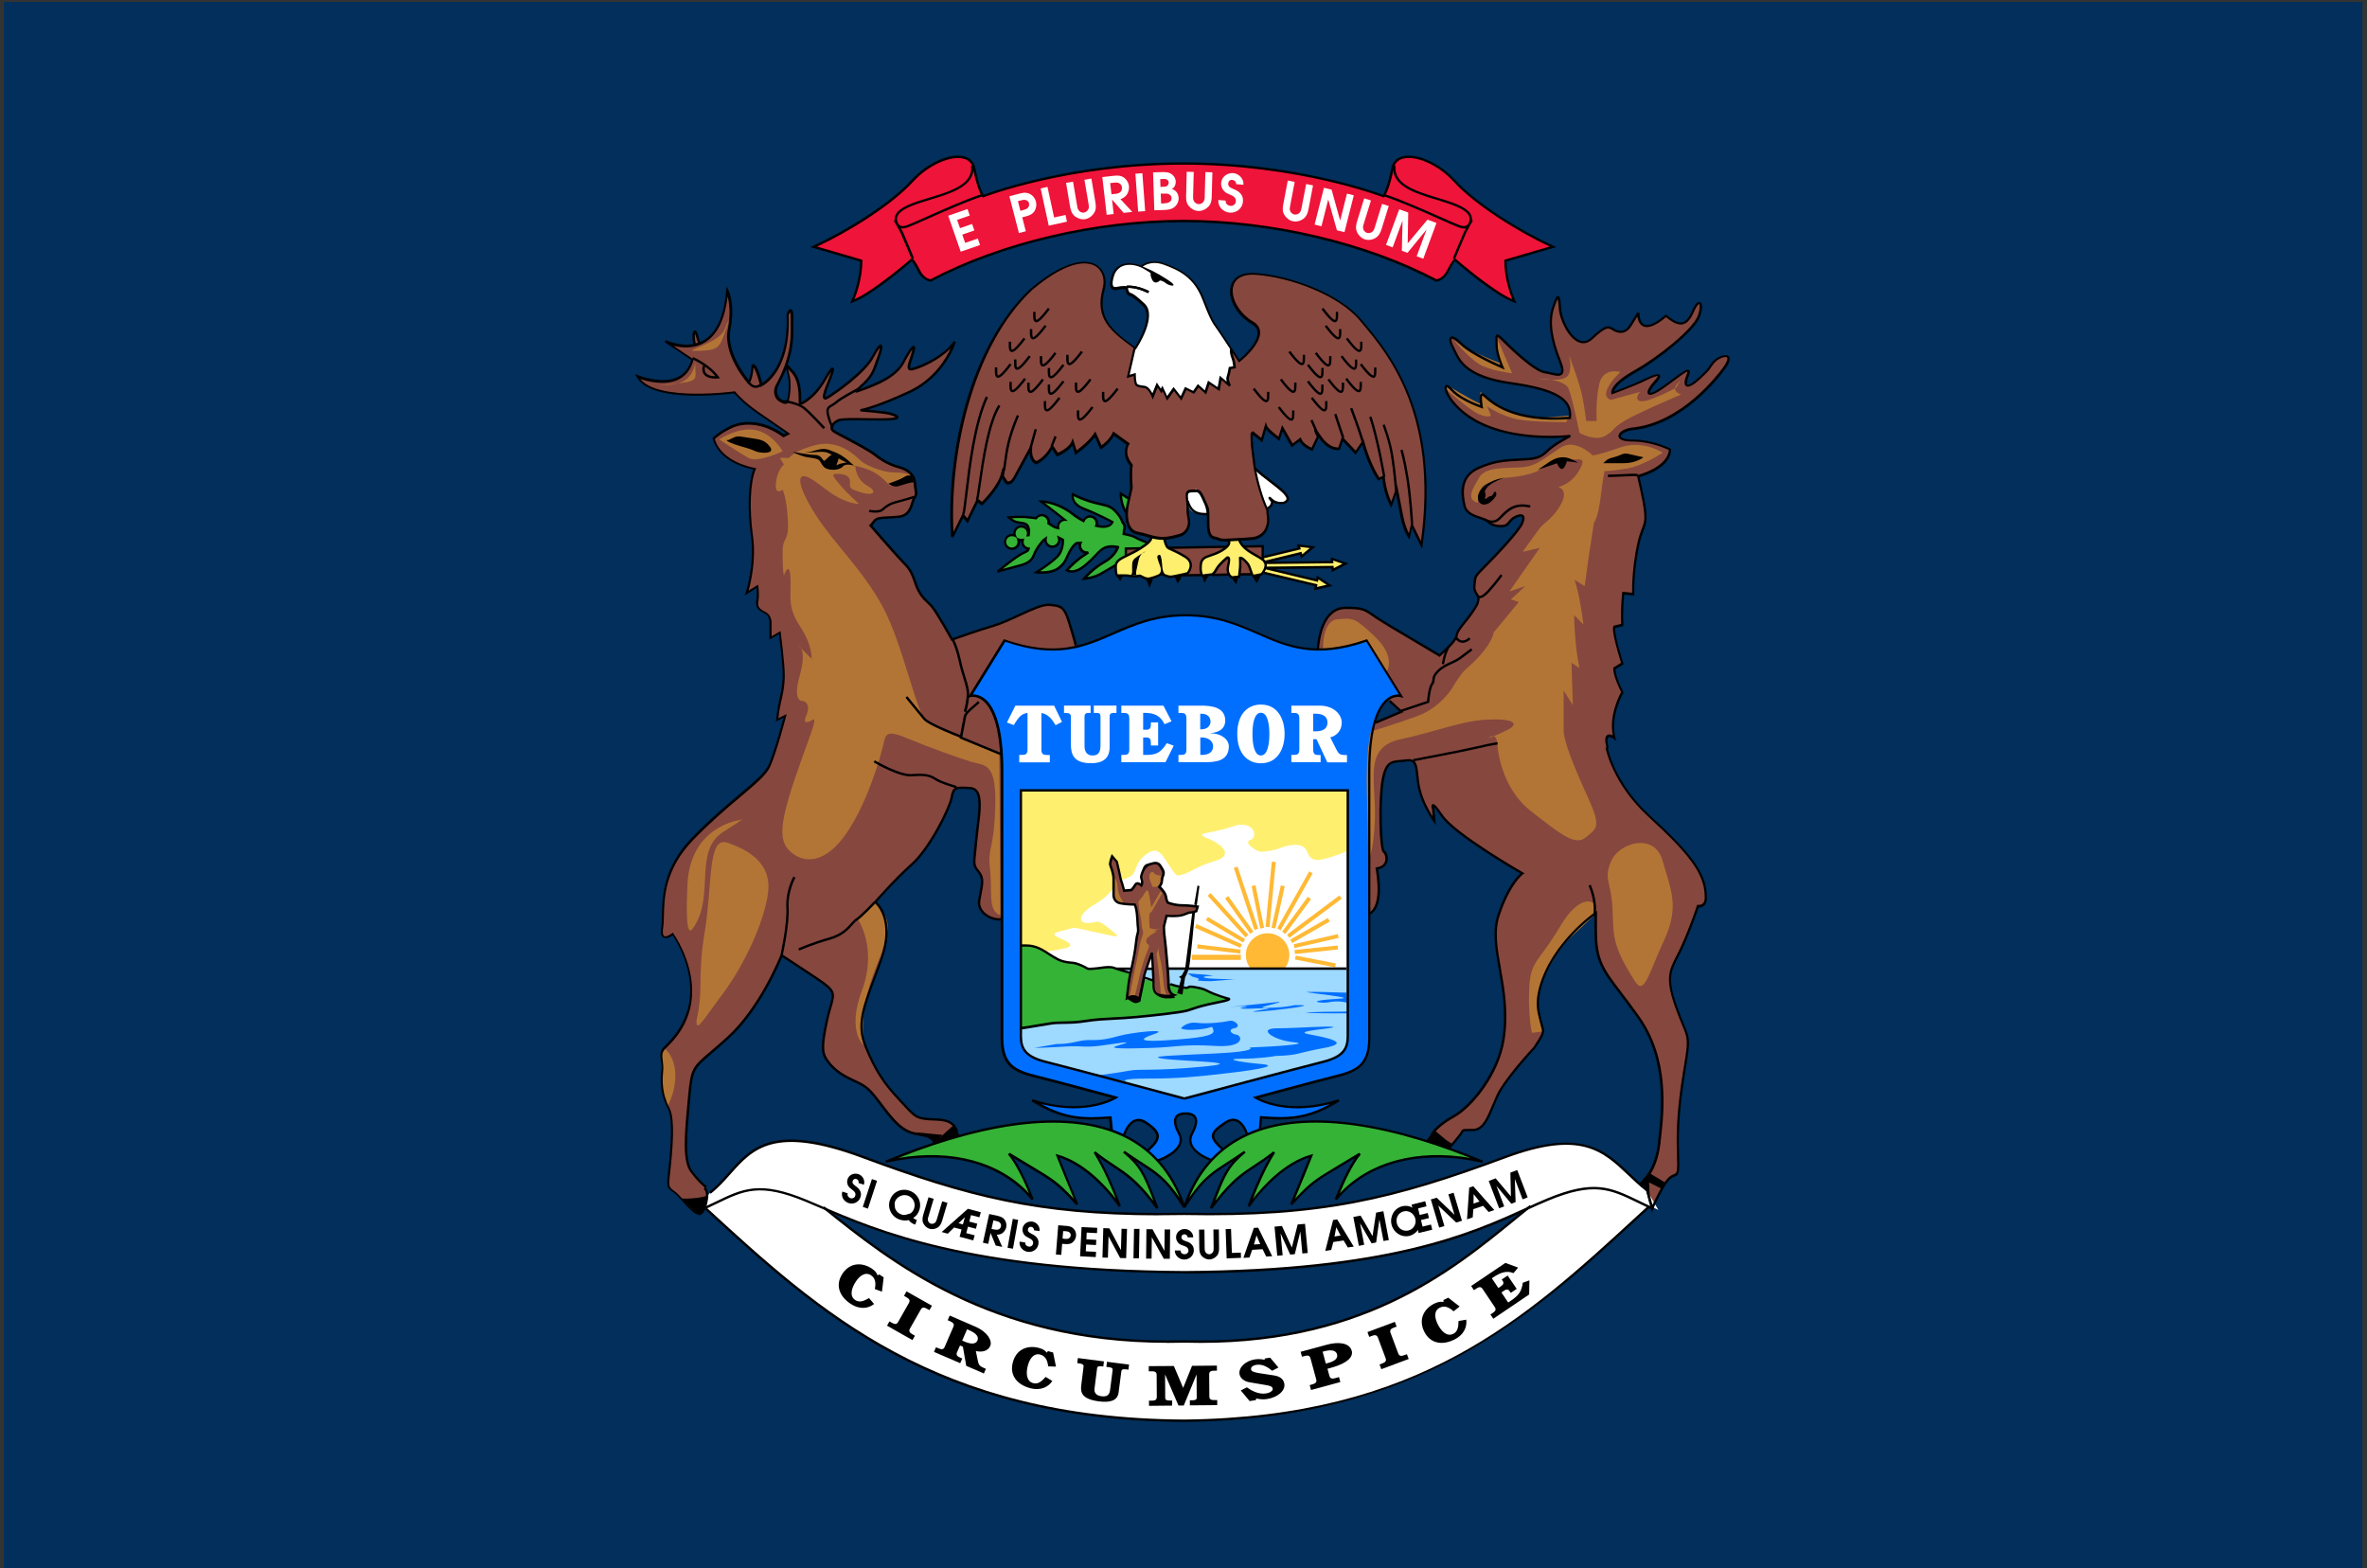 <?xml version="1.0" encoding="UTF-8"?><svg id="Layer_1" xmlns="http://www.w3.org/2000/svg" viewBox="0 0 303.59 201.1"><rect x="0" y="0" width="303.59" height="201.1" fill="#333333" stroke="none"/><g id="MI"><g id="path162"><path d="M.49,202.08h302.52V.25H.49v201.83Z" style="fill:#022f5b;"/></g><g id="g9347"><g id="path164"><path d="M143.59,124.24h29.07l.2-.17v7.91c0,1.8.26,3.34-3.17,4.19-3.41.85-17.8,4.71-17.8,4.71,0,0-14.39-3.86-17.8-4.71-3.42-.85-3.17-2.39-3.17-4.19v-.13c.06,0,.16-.02.3-.05h.02c.23-.03.54-.08.9-.14,0,0,.01,0,.02,0,.08-.01.17-.03.26-.04.01,0,.03,0,.05,0,.08-.01.16-.02.24-.04.02,0,.03,0,.05,0,.08-.01.16-.03.23-.04.03,0,.05,0,.08-.01.07-.01.14-.03.21-.03.03,0,.06-.01.09-.02.07,0,.14-.02.21-.03.03,0,.06,0,.09-.01.07-.01.13-.02.19-.03.04,0,.07-.01.1-.02.07,0,.13-.02.2-.03.03,0,.05,0,.08-.01.09-.01.18-.03.27-.04,1.44-.25,2.54,0,4.75-.34,2.2-.34,3.73-.25,6.44-.51,2.71-.25,5.76-.59,6.61-.85.85-.25,1.61-.59,3.81-1.02,2.2-.42,1.36-.51,1.36-.51,0,0-.68-.17-1.78-.59-1.1-.42-.93-.59-2.37-.84-1.44-.25-.42.25-1.7,0-1.27-.25-1.52-.42-1.52-.42,0,0-1.53-.18-2.12-.34-.59-.17-1.02-.08-1.35-.33-.34-.25-1.78-.77-1.78-.77,0,0-.78-.21-1.44-.42" style="fill:#9ed9ff;"/></g><g id="path166"><path d="M152.07,142.8c.85,0,2.03.34.85,2.54-1.19,2.21,2.5,3.47,2.5,3.47l1.39-1.44c-1.7-1.53-1.7-2.03.34-3.39,2.03-1.36,2.88,1.86,2.88,1.86l1.53-.68.17-1.86c4.07.33,6.44,0,10-2.2-6.78,2.2-10.68-.34-10.68-.34,0,0,7.46-2.03,10.17-2.71,2.71-.67,4.4-1.35,4.4-4.91v-34.24c0-10.85,4.07-9.66,4.07-9.66l-4.41-7.12c-11.19,3.9-13.56-3.22-23.22-3.22s-12.03,7.12-23.22,3.22l-4.4,7.12s4.06-1.19,4.06,9.66v34.24c0,3.56,1.7,4.23,4.41,4.91,2.71.68,10.17,2.71,10.17,2.71,0,0-3.9,2.54-10.68.34,3.56,2.2,5.93,2.53,10,2.2l.17,1.86,1.53.68s.84-3.22,2.88-1.86c2.03,1.35,2.03,1.86.21,3.43l1.27,1.49s3.94-1.36,2.75-3.56c-1.19-2.2,0-2.54.85-2.54l-.17-1.91s-14.39-3.86-17.8-4.71c-3.42-.85-3.16-2.39-3.16-4.19v-30.63h41.92v30.63c0,1.8.26,3.34-3.16,4.19-3.41.85-17.8,4.71-17.8,4.71l.17,1.91" style="fill:#006fff;"/></g><g id="path168"><path d="M135.55,133.9c2.03,0,2.8-.51,4.07-.51s2.03,0,3.81-.51c1.78-.51,6.87-1.01,4.58-.25-2.29.76-1.53,1.02,2.03.76,3.56-.25,5.85-.51,5.59-1.27-.26-.77.08-.25-1.95-.09-2.03.17-2.2-.17-2.2-.17,0,0,.68-.85,2.03-.68,1.36.17,3.39-.08,4.15-.25.76-.17,1.61.77.68.93-.93.17-.42.76.26.84.68.09,1.19,1.7-2.8,1.44-3.98-.25-5.25.17-7.97.25-2.71.09-6.02.17-4.58-.25,1.44-.43,2.2-.68-1.1-.17-3.3.51-2.88.09-5.51.25-2.63.17-3.98.17-3.98.17l2.88-.5" style="fill:#006fff;"/></g><g id="path170"><path d="M158.32,129.11c-2.03.19,2.77-.31,3.76-.41.99-.09,3.2-.42,1.27.06-1.94.49-1.83.52-.18.48,1.66-.05,2.67-.29,2.82-.32.15-.03,1.05,0,1.05,0,0,0,1.16.03-1.8.42-2.96.39-5.25.52-4.28.33.98-.2,3.1-.46.65-.35-2.45.12-3.02,0-2.03-.15.98-.14-.27-.16-1.26-.06" style="fill:#006fff;"/></g><g id="path172"><path d="M172.67,127.22s1.35.16-1.27.06c-2.63-.11-3.56-.06-3.56-.06,0,0-1.02-.05,1.1.22,2.12.28,4.75.55,2.63.66-2.12.11-3.14.33-2.46.44.68.11,1.02.06,1.7-.06.68-.1,1.35,0,1.35,0l.68.12v1.1s.42.05-1.53.05-4.83.11-3.39.16c1.44.05,2.03.05,2.96.05s2.2,0,2.03,0" style="fill:#006fff;"/></g><g id="path174"><path d="M153.26,124.92c.77,0,3.05.25,2.03.25s-1.44.26.17.34c1.61.08,2.96.08,2.96.08l-3.13.25s-2.03,0-1.61-.17c.42-.17-.76-.42-.76-.42l-.59-.42.93.08" style="fill:#006fff;"/></g><g id="path176"><path d="M163.51,135.43c3.22-.09,2.54-.34,6.27-1.02,3.73-.67.34-1.35-1.95-1.77-2.29-.43,3.82-.76,3.14-.93-.68-.17-4.66.17-7.2.17s-.51,1.52,2.12,1.78c2.63.25-2.97.59-5.59.68,0,0,1.1.5-4.24.76-5.34.26-9.16.34-6.87.68,2.29.34,11.36.43,5.08,1.02-6.27.6-8.13.26-9.41.51-1.27.25-3.9.59-3.9.59,0,0,3.05.76,3.31.76s-.85-.33,2.97-.33,6.36-.25,9.41-.6c3.05-.33,8.05-1.01,5.08-1.27-2.96-.25-4.83-.68-2.46-.68s4.24-.33,4.24-.33" style="fill:#006fff;"/></g><g id="path178"><path d="M144.78,63.98l-1.02-.68s-.09,1.19.68,2.46" style="fill:#35b336;"/></g><g id="path180"><path d="M147.07,69.58s-1.1-.42-1.53-.68c-.42-.25-1.44-.42-1.44-.42,0,0,.04-.19.03-.48.05-.12.09-.24.09-.37,0-.24-.1-.47-.27-.63-.11-.31-.27-.65-.53-.98-.93-1.19-1.27-1.1-2.96-1.53-1.7-.42-2.88-1.1-2.88-1.1,0,0-.33,1.18,1.44,1.86,1.78.68,3.64,1.7,3.64,1.7,0,0-.17.68-1.35.6-.23-.01-.46-.05-.71-.12.04-.1.06-.2.06-.31,0-.49-.39-.88-.88-.88-.38,0-.7.24-.82.58-.52-.27-1.01-.57-1.38-.88-.93-.76-2.63-1.61-4.06-1.61,0,0,.67.51,1.78,1.36.39.3.83.65,1.24.98-.47.01-.85.39-.85.87,0,.06,0,.13.02.19-.58-.11-.73-.31-1.25-.62,0-.06.02-.11.02-.16,0-.49-.39-.89-.88-.89-.3,0-.57.16-.73.39-.19-.02-.44-.05-.79-.09-1.35-.17-2.71,0-2.71,0,0,0,.42.42,1.02.59.59.18,1.35,0,1.52.76.1.47.05.59,0,.91-.03,0-.06,0-.1,0,.02-.08.04-.16.04-.24,0-.49-.39-.88-.88-.88s-.88.39-.88.88c0,.11.02.21.06.3-.11-.05-.24-.08-.36-.08-.49,0-.88.39-.88.87s.39.88.88.88.88-.39.88-.88c0-.11-.02-.21-.06-.3.11.04.23.08.36.08.06,0,.12,0,.18-.01-.02.07-.04.16-.04.24,0,.46.35.83.8.87-.06.37-.31.33-1.02.75-1.02.6-2.97,2.21-2.97,2.21,0,0,1.44-.43,2.46-.68,1.02-.25,1.86-.51,2.2-1.44.34-.93,1.18-1.86,1.18-1.86,0,0,.13-.12.32-.25-.01.05-.02.1-.02.15,0,.49.39.88.88.88s.88-.39.88-.88c0-.09-.02-.18-.05-.27.29.14.52.27.52.27,0,0,.09,1.36-.76,2.21-.85.84-2.63,1.95-2.63,1.95,0,0,1.78.25,2.8-.51,1.02-.77.93-1.18,1.44-2.12.51-.94.93-1.11.93-1.11,0,0,.17,0,.47-.02-.05.11-.08.24-.08.36,0,.48.39.88.88.88.06,0,.12,0,.18-.02-.1.08-.22.17-.35.25-1.27.76-2.37,2.03-2.37,2.03,0,0,.85.6,2.29-.59,1.44-1.18,1.78-1.95,2.54-2.29.76-.34,1.7-.08,1.7-.08,0,0-.26,1.1-1.78,1.94-1.52.85-2.54,2.12-2.54,2.12,0,0,1.1-.08,2.03-.6.93-.5,2.03-1.18,2.03-1.18" style="fill:#35b336;"/></g><g id="path182"><path d="M130.97,121.27c.93,0,1.7-.08,3.05.77,1.36.85,1.78,1.18,2.71,1.35.93.17.93,0,1.95.43,1.01.42.5.51,1.61.42,1.1-.09,1.95-.34,2.63-.09.68.26,1.95.6,1.95.6,0,0,1.44.51,1.78.77.34.25.76.17,1.35.33.59.17,2.12.34,2.12.34,0,0,.25.17,1.52.42,1.27.25.25-.26,1.7,0,1.44.25,1.27.42,2.37.84,1.1.42,1.78.59,1.78.59,0,0,.84.09-1.36.51-2.2.42-2.96.76-3.81,1.01-.85.26-3.9.6-6.61.85-2.71.26-4.24.17-6.44.51-2.21.34-3.31.09-4.75.34-1.44.26-3.64.6-3.64.6l.08-10.6" style="fill:#35b336;"/></g><g id="path184"><path d="M140.4,147.78c3.18,2.54,4.51,2.35,8.07,7.18-1.65-4.32-2.03-5.34-4.32-7.24,3.81,2.67,4.96,2.67,7.75,7.12-6.23-18.56-31.53-8.64-38.26-5.85,8.77-2.04,15.38.64,18.81,4.83,0,0-1.53-4.07-3.05-5.85,5.85,3.56,5.72,3.18,8.77,6.48,0,0-2.16-5.21-2.54-6.23,4.58,1.27,8.01,6.48,8.01,6.48,0,0-1.46-4.13-3.24-6.93" style="fill:#35b336;"/></g><g id="path186"><path d="M163.4,147.78c-3.18,2.54-4.51,2.35-8.07,7.18,1.65-4.32,2.03-5.34,4.32-7.24-3.81,2.67-4.96,2.67-7.75,7.12,6.23-18.56,31.53-8.64,38.26-5.85-8.77-2.04-15.38.64-18.81,4.83,0,0,1.53-4.07,3.05-5.85-5.85,3.56-5.72,3.18-8.77,6.48,0,0,2.16-5.21,2.54-6.23-4.58,1.27-8.01,6.48-8.01,6.48,0,0,1.46-4.13,3.24-6.93" style="fill:#35b336;"/></g><g id="path188"><path d="M89.1,44.17c-.32-1.33,0-2.23.25-1.27.26.95.38,1.08.38,1.08" style="fill:#86473f;"/></g><g id="path190"><path d="M128.51,98.9c0-10.85-4.07-9.67-4.07-9.67l4.41-7.11c3.89,1.35,6.71,1.38,9.15.83l.05-.2s-.26-1.01-.89-3.05c-.64-2.03-1.14-2.03-2.54-2.16-1.4-.13-4.57,1.91-7.12,2.67-2.54.76-5.34,1.78-5.34,1.78,0,0-1.91-3.43-2.54-4.19-.63-.76-1.52-1.14-2.16-3.05-.64-1.9-.89-1.9-2.16-3.3-1.09-1.2-3.02-3.42-3.55-4.03.03-.07.14-.26.5-.68.44-.5,1.46-.31,3.11-.5,1.65-.19,1.59-1.84,1.97-2.41.38-.58.19-.51.06-1.91-.13-1.39-1.33-1.84-2.03-2.03-.7-.19-1.78-.58-2.99-1.53-1.21-.95-4.64-2.61-5.34-3.05-.7-.44-.06-1.2.64-1.45.7-.26,5.02,0,6.61-.13,1.59-.13.57-.51-.06-.7-.64-.19-3.81-.45-3.81-.45,0,0,1.78-.25,6.29-2.35,4.51-2.1,5.78-6.42,5.78-6.42-1.4,2.04-4.51,3.31-5.4,3.5-.89.19-.32-.83.06-2.16.38-1.33-.26-.58-1.27,1.33-1.02,1.91-3.75,2.86-5.08,3.37-1.34.5-1.14.44.06-.7,1.21-1.15,1.33-1.91,1.91-3.5.57-1.58.32-1.96-.76.07-1.08,2.03-4.83,4.64-5.79,5.21-.95.57-.25-1.02.32-2.48.57-1.46.32-1.53-.38-.32-.7,1.21-1.4,2.29-2.54,3.11-1.15.83-.95.38-.95-.26,0-2.67-.95-3.3-1.27-3.68-.32-.38-.64-.83-.26.51.38,1.34.13,2.86,0,3.43-.13.57-.57.31-1.02.06-.44-.24-.82-1.01-.44-1.83,2.29-4.2,1.97-6.68,1.97-8.64s-.57-.51-.57-.51c.32,7.31-3.37,9.03-3.37,9.03-.7-2.86-1.15-2.48-1.15-2.48,0,1.27-.44,2.16-.44,2.16,0,0-3.18-3.56-2.54-6.8.63-3.24-.26-4.96-.26-4.96-.83,9.98-7.95,6.49-7.95,6.49l3.49,2.35c-1.21,4.57-7.05,2.16-7.05,2.16,1.85,3.5,12.46,2.03,12.46,2.03,0,0,.95,1.21,2.99,2.61,2.03,1.4,3.88,2.67,3.88,2.67l-.57.3c-2.54-1.87-5.09-1.87-6.61-1.19-1.53.68-2.37,1.53-2.37,1.53.85,3.22,5.26,3.9,5.26,3.9-.68,1.7-.85,4.92-.34,8.65.51,3.73-.68,7.28-.68,7.28l1.35-.85s.17,1.02,0,1.86c-.17.85.34,1.19,1.02,1.53.68.33.68,1.19.68,1.19v2.03l1.19-.68s.51,3.9.51,5.43-.34,2.88-.51,3.56c-.17.67-.34,2.2-.34,2.2l1.02-.5s-1.19,4.57-2.03,6.44c-.84,1.87-5.26,4.58-9.83,9.33-4.57,4.74-3.56,9.15-3.89,11.35-.34,2.2,1.35.85,1.35.85,0,0,2.37,3.22,2.37,7.29s-2.54,6.44-3.39,7.29c-.84.85-.17,1.52-.33,3.05-.17,1.53,0,3.22.84,4.75.85,1.53.17,7.12,0,8.64-.17,1.53,0,1.53.68,2.04.68.5,1.53,1.69,2.54,2.53,1.02.85,1.52-.5,1.69-1.69.17-1.19-.34-1.36-.34-1.36l.26-.13s-.76-.5-1.91-2.03c-1.14-1.53-.64-5.59-.26-9.79.38-4.19.64-3.43,4.96-7.37,4.32-3.94,6.87-10.55,6.87-10.55,0,0,1.4.89,4.45,2.92,3.05,2.04,2.16,1.91,1.4,5.34-.76,3.43-.64,4.32,0,5.21.64.89,1.4,1.65,3.31,2.54,1.91.89,2.03,1.02,3.94,3.56,1.91,2.54,2.92,3.18,4.7,3.44,1.78.25,1.78,1.02,1.78,1.02l2.92-1.27c-.64-1.78-2.16-1.53-3.81-1.66-1.65-.12-1.78-.51-3.68-2.54-1.91-2.03-3.05-3.69-4.32-6.87-1.27-3.18.12-5.72,2.03-11.06,1.9-5.34-.76-7.37-.76-7.37,0,0,2.41-2.8,4.7-4.83,2.29-2.03,4.83-7.12,5.09-8.51.25-1.4.51-1.4,2.41-1.28,1.91.13,1.02,3.69.76,6.61-.25,2.92-.51,3.18.26,4.07.76.89.51,1.65.13,3.69-.32,1.71,1.8,2.7,2.92,2.44v-18.97" style="fill:#86473f;"/></g><g id="path192"><path d="M209.61,54.91c5.34-.63,9.66-5.21,11.44-7.63,1.78-2.41-.51-1.78-1.27-.88-.77.88-.13.5-1.78,2.03-1.65,1.53-2.16,1.15-1.52-.37.64-1.53-1.27.24-3.31,1.65-2.03,1.4-2.16.63-.89-.76,1.27-1.39-.13-.88-1.4-.25-1.27.64-4.07,1.65-4.07,1.65,0,0-.25-1.01,2.93-2.79,3.18-1.78,7.5-5.35,8.13-7,.64-1.66.13-2.67-.76-.63-.89,2.03-1.91,1.78-3.43.5-3.69,3.18-3.56-.38-3.56-.38,0,0-.38.64-1.02,1.66-.64,1.02-1.53.89-2.16.5-.63-.38-.89-.63-2.8,1.15-1.91,1.78-3.94-1.91-4.07-3.82-.13-1.9-.25-2.03-.89-.12-.64,1.91-.12,4.32.89,6.86,1.02,2.54-.76,1.53-1.91,1.4-1.14-.13-3.69-2.41-5.08-3.81-1.4-1.4-1.14-1.02-1.14.25s.76,2.92.76,2.92c0,0-3.94-1.65-5.34-3.05-1.4-1.39-1.65-.63-1.02.51.64,1.14,1.02,3.68,7.37,4.57,6.36.88,7.88,2.29,7.63,4.45-7.75.64-10.42-2.41-11.06-2.92-.64-.51-.25,1.53-.25,1.53,0,0-2.67-.89-3.82-2.17-1.14-1.27-1.01.13,0,1.4,4.58,5.85,15.17,4.49,15.17,4.49,0,0-2.04,1.02-2.88,1.86-.85.85-1.53,1.02-2.46,1.1-2.71.17-4.15.09-6.53,1.19-2.37,1.1-2.03,3.39-1.69,4.83.34,1.44,2.54,1.44,3.05,2.03.51.59,1.86.68,2.29.42.42-.25.51-.76,1.27-1.1.76-.33,1.19-.17.76.85-.42,1.02-3.39,4.15-4.83,5.6-1.44,1.43-1.1,1.27-1.27,2.28-.17,1.02.6,1.27.51,1.87-.09.59-.17.76-.93,1.86-.76,1.1-1.78,2.03-1.86,2.8-.09.76-2.21,2.54-2.21,2.54-2.8-1.7-6.53-3.82-8.05-4.83-1.53-1.02-1.53-1.27-3.98-1.27s-3.39,2.8-3.56,5.25l.21.15c1.73-.01,3.7-.34,6.07-1.17l4.41,7.11s-.81-.23-1.71.47l.23.17,1.52,1.4-3.31,1.4h-.13c-.4,1.42-.68,3.42-.68,6.23v18.25c1.43-.83,1.31-3.55.93-5.8,1.78-.25,1.27-2.03.89-2.16-.38-.12-.64-6.36-.13-9.16.51-2.8,1.4-2.28,3.05-2.54,1.65-.26,1.15,1.53,1.65,3.69.51,2.16,1.91,4.07,1.91,4.07l-.13-1.53s-.51-1.52,1.15.89c1.65,2.41,10.29,7.37,10.29,7.37,0,0-1.65,1.14-3.05,5.34-1.4,4.19,1.65,9.15.64,15.89-.67,4.41-4.07,8.64-6.36,9.91-2.29,1.28-2.8,2.29-2.8,2.29l2.54,1.4s.38-.63,1.02-1.27c.64-.64,0-.64,1.65-.64s2.16-2.28,3.18-4.45c1.02-2.16,4.7-6.1,4.7-6.1,1.53-2.29,1.14-2.03.89-3.18-.25-1.14-.77-2.29-.13-4.57,1.61-5.79,7.12-9.54,7.12-9.54v2.29c0,4.83,1.4,5.34,5.47,11.06,4.07,5.72,3.05,12.71,2.67,16.14-.38,3.43-1.91,4.7-1.91,4.7l1.02,3.69s.13-.38.51-1.14c.38-.77,1.14-2.41,1.91-2.92.76-.51,1.01.26.88-3.05-.13-3.31.13-6.49.89-11.06.76-4.57.38-3.43-1.15-7.75-1.52-4.32-.51-4.83.77-7.63,1.27-2.8,2.03-5.21,2.03-5.21,0,0,1.14.13,1.02-1.28,0-3.18-2.54-5.97-7.25-10.29-4.7-4.32-5.46-8.77-5.46-8.77h.13c-.64-2.42.89-1.27.89-1.27-.76-2.8,1.01-5.85,1.01-5.85-1.15-2.29-1.01-3.05-1.01-3.05l1.01-.63c-1.39-4.45-1.01-4.7-1.01-4.7l1.01-.26c-.12-2.29.13-4.06.13-4.06l1.27.13s-.13-2.8.64-6.36c.76-3.56,1.65-1.65,0-8.77,4.32-1.27,4.07-3.43,4.07-3.43,0,0-2.16-1.15-4.83-1.15s-1.65-1.4.25-1.53" style="fill:#86473f;"/></g><g id="path194"><path d="M160.55,55.42l1.27,1.02.51-1.77c.17.5,1.7,1.6,1.7,1.6l.42-1.36,1.27,2.21,1.02-.76c.34.85,1.52,1.27,1.52,1.27l.76-1.61s-.93-1.78.25,0c1.19,1.78,2.46,1.52,2.46,1.52l.42-1.27,1.7,1.78.93-1.35c.93,3.3,2.03,4.74,2.03,4.74l.6-.25c.25,2.29,1.02,3.56,1.02,3.56l.68-1.95s.34,1.78.68,3.47.93,2.54.93,2.54l.34-1.53,1.27,2.63c2.54-17.54-5-25.51-7.8-28.9-2.8-3.39-9.23-5.68-13.56-5.93-4.32-.25-3.64,4.32-.34,6.27,2.58,1.53-1.69,4.92-1.69,4.92,0,0-.44-.67-.96-1.48l-.05.03s-.09.34.17,1.02c.25.68.25,1.28.25,1.28l-.59.08s-.08.6-.25,1.1c-.17.51.25,1.19.25,1.19l-1.19-1.01-.25,1.43-1.27-.84-.42,1.27-.93-.85-.59.85-1.02-.51-.59,1.27-.93-1.19-.85,1.19-.59-1.27-.17.34-.51-.77-.59,1.44s-.42-1.1-1.02-1.19c-.59-.08-.77-.08-1.01-.26-.25-.17-.25-1.35-.25-1.35l-.85.25.85-3.73.09.08c-2.88-2.11-5.17-3.73-4.07-7.62.77-2.88-2.2-5.93-9.32.08-8.22,7.8-10.68,22.29-10.09,31.69l1.35-2.71.6.68,1.27-2.63.59.42s2.12-2.03,2.54-3.73c.42-1.7.09.25.09.25l.51.77s.51.33,1.02-.6c.51-.93,2.12-3.9,2.12-3.9,0,0-.25,1.61.68,1.95,0,0,1.1-.33,2.03-2.03l.68,1.02s1.61-.68,1.95-1.61l.42,1.36s1.69-1.19,2.46-2.37l.76,1.69s1.1-.68,1.61-1.78l1.86,1.35s-.85,1.19.42,2.72c-.17,1.01,0,2.88,0,2.88,0,0-.17.76-.34,1.53-.17.76-.34,1.44-.25,2.37.08.93.42,1.78,1.44,1.95,1.02.17,1.35.42,2.46.6,1.1.17,1.95-.09,2.88-.34.93-.25,1.27-1.19,1.19-1.86-.08-.68-.17-.51-.17-1.7s-.42-2.12.42-2.12,1.02-.34,1.61,1.02c.59,1.35.59,1.02.59,2.45s0,2.37.84,2.55c.85.17.42.34,1.95.24,1.53-.08,1.78-.08,2.8-.17,1.02-.08,1.69-.67,1.95-1.44.26-.76.17-1.1.09-1.78-.09-.68.26.25-.34-1.18-.59-1.44-1.19-3.73-1.35-5.09-.17-1.36-.42-2.71-.34-4.07" style="fill:#86473f;"/></g><g id="path196"><path d="M144.4,73.92v-3.56l17.54-.31v3.56l-17.54.31" style="fill:#86473f;"/></g><g id="path198"><path d="M147.49,68.78s.77.29-1.19,1.52c-1.95,1.23-3.22,1.27-3.22,2.37s.21,1.15.21,1.15c0,0,.59-.04,1.19,0,.59.04,1.23.17,1.53.04.29-.12.76.51,1.48.34.72-.17,1.48-.55,1.48-.55,0,0-.04,0,.59.21.64.21.38.17,1.27,0,.89-.17,1.48-.34,1.48-.34,0,0,1.06-1.27-.34-2.11-1.4-.85-1.99-.98-2.21-1.15-.21-.17-.38-.72-.46-1.15" style="fill:#ffef6f;"/></g><g id="path200"><path d="M157.5,69.2s.72.55-.8,1.44c-1.53.89-2.54.55-2.67,1.82-.11,1.08.21,1.4.21,1.4,0,0,.64-.13,1.23-.17,0,0,.25-.08.59-.72.34-.63,1.35-1.44,1.35-1.44,0,0,.42-.22.13.98-.3,1.18.46,1.56.46,1.56l.93-.08s.08-.76.12-1.18c.04-.43,0-1.23,0-1.23,0,0,.17-.08.59.34.42.43.51.51.76,1.28.26.76.21.67.38.67s1.02-.21,1.02-.21c0,0,1.06-1.19.13-1.87-.93-.67-2.41-1.14-3.01-2.45" style="fill:#ffef6f;"/></g><g id="path202"><path d="M162.08,72.1l4.75-1.15.12.41,1.41-1.17-1.82-.22.11.37-4.72,1.14" style="fill:#ffef6f;"/></g><g id="path204"><path d="M162.11,73.46l6.7,1.6-.08.42,1.79-.41-1.52-1.02-.07.38-6.66-1.6" style="fill:#ffef6f;"/></g><g id="path206"><path d="M162.24,72.82l8.67-.1.03.39,1.63-.84-1.73-.6.03.41-8.64.1" style="fill:#ffef6f;"/></g><g id="path208"><path d="M172.86,124.33v-22.96h-41.93l.03,19.91c.93,0,1.7-.08,3.05.77,1.36.85,1.78,1.18,2.71,1.36.93.17.93,0,1.95.42,1.01.43.51.51,1.61.43,1.1-.09,1.95-.34,2.63-.09l29.95.18" style="fill:#ffef6f;"/></g><g id="path210"><path d="M144.53,128.05c.68-.33,1.02-.42,1.61.09,0,0,.51-2.37.59-2.88.09-.5,1.02-3.05,1.02-3.05,0,0,.09,1.01.17,2.72.09,1.69-.25,2.45.85,2.71,1.1.25,1.78,0,1.78,0,0,0-.68-.18-.68-1.36s-.42-5.59-.51-6.1c-.08-.51-.08-1.36-.08-1.36l.33-1.35s.68.08,1.53,0c.85-.09,1.19-.43,1.52-.43s.77-.17.77-.17l.17-.59s-1.1-.17-2.03-.17-1.78-.34-1.78-.34c0,0-.17-.17-.25-.76-.09-.59-.85-1.27-.85-1.27,0,0,.33-.34.33-.85s.42-.76.09-1.36c-.34-.59-.51-1.02-1.36-.76-.84.25-.84.17-1.18,1.02-.34.85-.17.76-.09,1.18.09.42-.08.6-.08.6,0,0-.51-.51-.76-.09-.26.43-.51.68-.51.68l-.93.08-.25-.93s-.17-.42-.26-.93c-.09-.51-.42-1.86-.42-1.86l-.59-.68s-.33.85-.25,1.11c.08.25.42,1.1.42,1.77v2.12s0,.85.84,1.02c.85.17,1.86.17,1.86.17,0,0,.25.34.34,1.78.09,1.44,0,.43.09,1.19.08.76-.09.42-.26,1.95-.17,1.53-.59,3.39-.76,4.06-.17.68-.42,3.05-.42,3.05" style="fill:#86473f;"/></g><g id="path212"><path d="M112.41,115.69l-2.37,2.2s2.54,3.73.51,9.15c-2.03,5.42.34,7.11.34,7.11,0,0-1.02-3.9,1.36-9.83,2.37-5.93,1.86-6.11.17-8.64" style="fill:#b37535;"/></g><g id="path214"><path d="M85.63,141.79c.85-1.36,1.86-5.26-.34-7.29l-.51.51.17,4.91.51,1.19" style="fill:#b37535;"/></g><g id="path216"><path d="M89.19,131.45c1.19-4.74.17-5.77,1.19-11.86,1.02-6.1.34-12.37,2.88-11.52,2.54.85,5.76,2.54,5.25,6.44-.51,3.9-3.22,9.49-5.76,12.88-2.54,3.39-3.56,5.25-3.39,3.39" style="fill:#b37535;"/></g><g id="path218"><path d="M89.19,118.56c2.36-3.93-.17-9.49,3.56-11.86,3.73-2.37,2.2-1.53,2.2-1.53,0,0-6.44.68-6.78,8.31-.34,7.63.51,5.93,1.02,5.08" style="fill:#b37535;"/></g><g id="path220"><path d="M104.1,93.81c-3.55,9.77-4.75,13.39-2.88,15.26,1.86,1.86,4.75,1.69,7.46-2.37,2.71-4.07,4.24-9.66,4.57-11.02.34-1.36.17-2.21,3.05-1.02,2.88,1.19,6.61,2.54,8.3,3.05,1.7.51,3.22,0,3.05,5.76-.17,5.76-1.01,5.08-.67,7.97.33,2.88-.34,5.42,1.35,5.93l-.17-20.68s-8.14-3.22-9.32-4.07c-1.19-.85-3.05-10-5.59-14.74-2.54-4.75-6.27-8.14-8.64-11.86-2.37-3.73-2.54-5.6-.85-4.75,1.7.85,3.39,3.05,6.44,3.39,0,0-1.52-1.36-2.37-2.37-.85-1.02-1.36-1.52-.51-1.52s1.7.17,1.7,1.01-.17.85,1.35,1.35c1.53.51,2.37,0,.85-.85-1.52-.85-1.52-2.54-1.52-2.54,0,0,1.7.34,2.71,1.02,1.02.67,1.69,1.52,1.69,1.52l2.71-1.35s-.68-.34-2.2-.34-3.73-1.01-4.24-1.52c-.51-.51-2.71-2.71-5.59-2.03-2.88.68-3.56,1.69-3.56,1.69h-1.19l.51.85s-.85.67-1.02,2.37c-.17,1.7.85.85.85.85,0,0,.51.85.68,3.9.17,3.05-.68,1.86-.68,4.24s.17,2.88.17,2.88c0,0,.68-2.03.84.17.17,2.2-.51,3.73,1.19,6.27,1.69,2.54,1.52,4.23,1.52,4.23l-1.7-1.7s1.19.34.17,3.9c-1.01,3.56.51,3.22.51,3.22,0,0,1.02.34.34,1.87-.68,1.53.85.5.85.5,0,0,.51-.33-.17,1.53" style="fill:#b37535;"/></g><g id="path222"><path d="M92.24,56.36s2.54-1.69,4.75-1.19c2.2.51,3.39,2.71,3.39,2.71,0,0-3.22,1.53-4.41.84-1.19-.68-3.73-2.37-3.73-2.37" style="fill:#b37535;"/></g><g id="path224"><path d="M84.44,49.41c2.88,0,4.24-.5,4.75-2.88-.17,2.37,1.19,2.37-4.75,2.88" style="fill:#b37535;"/></g><g id="path226"><path d="M89.02,45c-1.37,0,3.22-1.02,3.9-2.71.68-1.7.68-1.36,0,.5-.68,1.86-.85,2.21-3.9,2.21" style="fill:#b37535;"/></g><g id="path228"><path d="M209.7,125.85c-3.01-4.73-2.71-5.76-2.88-9.31-.17-3.56-1.19-3.73-.17-6.11,1.02-2.37,5.59-3.73,6.61,0,1.02,3.73,2.2,5.76.17,10.17-2.03,4.41-2.54,7.12-3.73,5.25" style="fill:#b37535;"/></g><g id="path230"><path d="M204.45,115.86s-1.7-1.53-4.41,3.05c-2.71,4.58-3.73,4.24-3.9,7.79-.17,3.56.34,5.76.34,5.76l1.36-.17s-1.02-3.73-.34-5.59c.68-1.86,2.2-4.91,4.07-6.6,1.86-1.7,3.05-2.88,3.05-2.88l-.17-1.35" style="fill:#b37535;"/></g><g id="path232"><path d="M192.07,95.68s.34,5.25,4.24,8.31c3.9,3.04,5.76,4.57,7.12,3.38,1.35-1.18,2.03-1.18.17-5.25-1.86-4.06-3.05-7.12-3.05-8.47v-5.09l1.18,1.87-.17-5.43,1.02.68s-.34-1.53-.51-3.56c-.17-2.04-.17-3.22-.17-3.22l1.19,1.19s-.34-2.88-.85-4.74c-.51-1.86-.34-1.02-.34-1.02l1.35.84.51-3.73.68-4.41s.51-.5.85-3.22c.33-2.71.51-3.39.51-3.39,0,0,.84,0,2.88-.33,2.03-.34,4.58-2.03,4.58-2.03,0,0-2.54-1.69-5.43-.68-2.88,1.02-3.56,1.02-3.56,1.02,0,0-2.2-2.2-4.06-1.02-1.86,1.19-3.05,2.38-4.92,2.54-1.86.17-4.75-.17-5.59,1.35-.85,1.53-1.7,2.72-.17,3.22,0,0,0-2.03,1.02-2.37,1.02-.34,2.54-.85,2.54-.85,0,0,3.05-.17,4.41-1.02,1.35-.84,2.2-1.52,3.56-1.35,1.36.17,2.54-.51,1.53,1.35-1.02,1.87-2.71,2.21-2.71,2.21,0,0,1.35.34.33,2.21-1.02,1.86-2.2,2.37-2.71,3.05-.51.68-2.2,3.05-2.2,3.05l2.2-.51-3.9,5.59,2.04-.68-1.86,1.7,1.02.34-3.22,3.9s-.17,1.19-1.69,2.88c-1.52,1.69-1.7,1.52-2.37,2.37-.68.85-1.35,2.03-1.35,2.03,0,0-1.53,2.37-4.24,3.39-2.71,1.02-6.1,2.03-6.1,2.03,0,0-.68,2.37-.51,8.14.17,5.77.17,8.13.17,8.13,0,0,.68-.33.85-5.08.17-4.74-1.53-9.15,3.22-10.17,4.75-1.02,7.8-2.37,11.19-2.54,3.39-.17,4.24.51,2.54,1.35-1.7.85-2.37,1.01-2.37,1.01,0,0,1.02-1.01,1.19,1.02" style="fill:#b37535;"/></g><g id="path234"><path d="M169.7,83.31s-.17-3.73,1.86-3.89c2.03-.17,2.2-.17,4.58,2.03,2.37,2.2,2.2,3.9,1.69,4.75l-2.37-3.9-5.76,1.01" style="fill:#b37535;"/></g><g id="path236"><path d="M197.32,48.56s3.39,0,3.9,1.36c.51,1.35,1.36,5.59,1.36,5.59,0,0,2.03,1.19,3.39.34,1.35-.84.68-.84,2.37-1.87,1.69-1.02,7.29-3.39,7.29-3.39,0,0-1.35-.33-.51-1.35.85-1.01-.17.51-.17.51,0,0-2.88,1.53-4.07,1.69-1.19.17-1.02-.67-.51-1.18l-3.73,1.02s-1.02-.17-.51-1.35c.51-1.19,1.7-2.21,1.7-2.21,0,0-2.2-.68-2.71,1.53-.5,2.2-.33,4.74-.33,4.74h-1.35s-.17-1.53-.51-3.22c-.34-1.7-1.7-5.26-1.7-5.26,0,0,.51,1.87-.17,2.72-.68.84-3.73.33-3.73.33" style="fill:#b37535;"/></g><g id="path238"><path d="M186.48,43.64s1.86,2.2,3.22,3.05c1.35.85,4.24,1.18,4.24,1.18l-2.03-4.74.34,3.38s-4.41-1.7-5.76-2.88" style="fill:#b37535;"/></g><g id="path240"><path d="M185.63,49.41s2.71,1.7,4.24,2.37v-1.53s1.52,1.53,4.06,2.54c2.54,1.02,3.22.85,7.29.51l-.33.85s-4.07,0-6.1-.34c-2.03-.33-4.07-1.7-4.07-1.7l.51,1.19s-.34.33-1.52-.17c-1.19-.5-4.24-3.22-4.24-3.22" style="fill:#b37535;"/></g><g id="path242"><path d="M144.87,127.89s.51-2.79.77-3.9c.25-1.1.42-2.12.59-2.96.17-.85.51-1.19.34-1.7-.17-.51-.09-.33-.17-1.1-.09-.76-.34-1.53-.34-2.04s-.25-.42.25-.92c.51-.51.85-1.87,1.1-.43.25,1.44.25,1.53.25,1.53l1.18-2.04.25.17-1.44,2.54s-.25-.34-.25.93.33,1.95-.09,2.2c-.42.26-.34.77-.08.93.25.17.17.25-.26,1.36-.42,1.1-.76,2.46-.93,3.22-.17.76-.51,2.12-.51,2.12l-.68.08" style="fill:#b37535;"/></g><g id="path244"><path d="M148.85,127.38s.08.34-.09-1.43c-.17-1.79-.42-3.57-.42-3.57l.34-1.1s-.25.25.08,1.53c.34,1.28.42,2.88.51,3.56.08.68.33,1.19.33,1.19l-.76-.17" style="fill:#b37535;"/></g><g id="path246"><path d="M148.93,112.29s-.68,0-.93-.33c-.25-.34-.51.08-.51.08,0,0-.17.42,0,.85.17.42.34.85.34.85h.76l.51-.67-.17-.77" style="fill:#b37535;"/></g><g id="path248"><path d="M147.24,118.99s.85.25,1.27.17l.42-.09-1.02.34h.51l-1.35.84" style="fill:#b37535;"/></g><g id="path250"><path d="M142.83,112.46s.51.34.51,1.28.76,2.03.76,2.03c0,0-1.02.34-1.19-.5-.17-.85-.09-2.8-.09-2.8" style="fill:#b37535;"/></g><g id="path252"><path d="M145.63,44.66s2.71-4.06,1.1-5.59c-1.61-1.53-1.86-1.36-1.86-1.36,0,0-.34-.25-.34-.85,0,0-.51-.08-1.27.08-.76.17-.85-.5-.51-1.6.34-1.11,1.52-2.04,3.64-1.19,0,0,1.09-.98,2.88-.34,2.12.76,3.98,1.7,5.08,4.57,1.1,2.88,1.35,3.05,1.95,3.9.32.45,1.05,1.56,1.66,2.5l-.05.03s-.09.34.17,1.02c.25.67.25,1.27.25,1.27l-.59.08s-.08.6-.25,1.1c-.17.51.25,1.19.25,1.19l-1.19-1.01-.25,1.43-1.27-.84-.42,1.27-.93-.85-.59.85-1.02-.51-.59,1.27-.93-1.19-.85,1.19-.59-1.27-.17.34-.51-.76-.59,1.44s-.42-1.1-1.02-1.19c-.59-.08-.77-.08-1.02-.25-.25-.17-.25-1.36-.25-1.36l-.85.25.85-3.73.08.08" style="fill:#fff;"/></g><g id="path254"><path d="M160.97,60.09c1.78,1.78,5.59,3.73,3.64,4.41,0,0-.93.17-1.53-.42-.59-.6.09.25.09.25,0,0,0,.68-.59.85,0,0-1.27-2.45-1.61-5.08" style="fill:#fff;"/></g><g id="path256"><path d="M154.87,65.93c-.85,0-2.54.14-2.54-1.69,0-.68-.42-.85.34-1.11.77-.25.59-.93,1.27.34,0,0,1.01,1.35.93,2.45" style="fill:#fff;"/></g><g id="path258"><path d="M142.81,110.01l-.06-.08h0s.07.08.07.08" style="fill:#fff;"/></g><g id="path260"><path d="M142.83,112.88v-.17c0-.67-.34-1.53-.42-1.78-.04-.12,0-.35.08-.58l-.25.41.51,1.35.08.76" style="fill:#fff;"/></g><g id="path262"><path d="M147.05,124.18h.83c-.07-1.24-.13-1.97-.13-1.97,0,0-.39,1.08-.7,1.97" style="fill:#fff;"/></g><g id="path264"><path d="M145.71,120.94c.17-1.53.34-1.19.26-1.95-.09-.77,0,.25-.09-1.19-.08-1.44-.34-1.78-.34-1.78,0,0-1.02,0-1.86-.17-.85-.17-.85-1.02-.85-1.02v-1.03c-.21.36-.86,1.29-2.46,2.21-2.03,1.19-2.2,2.37-.85,2.37s1.02-.68,2.71.68c1.7,1.35,1.53,1.19-1.7.51-3.22-.68-2.37-.68-3.73-.34-1.35.34-2.2.5-1.02,1.02,1.19.51,2.21,1.01.85,1.36-1.35.33-2.63.42-2.63.42,1.36.85,1.78,1.18,2.71,1.36.93.17.93,0,1.95.42,1.01.43.51.51,1.61.43,1.1-.09,1.95-.34,2.63-.09h2.23c.2-.86.44-2.12.57-3.21" style="fill:#fff;"/></g><g id="path266"><path d="M170.71,109.92c-1.7.5-2.54.68-3.05-.68-.51-1.36-2.54-.84-3.39-.5-.85.34-2.04.5-2.54.5s-2.37-1.18-1.35-1.52c1.02-.34.51-2.71-2.37-1.7-2.88,1.01-5.08.68-3.05,1.53,2.03.85,3.22,2.21.85,2.88-2.37.68-3.22,1.53-4.07,1.7-.85.17-.68.51-1.7-1.02-1.02-1.53-1.53-2.71-3.05-1.53-1.53,1.19-1.19,2.21-1.86,2.71-.68.51-1.19.51-1.19.51l-.58-1.87c.11.44.27,1.12.32,1.44.09.51.26.93.26.93l.26.94.93-.09s.26-.25.51-.68c.25-.42.76.09.76.09,0,0,.17-.17.08-.59-.08-.42-.25-.34.09-1.19.34-.85.34-.76,1.19-1.02.85-.26,1.02.17,1.36.76.34.6-.09.85-.09,1.36s-.34.85-.34.85c0,0,.76.68.85,1.27.08.59.25.76.25.76,0,0,.85.34,1.78.34s2.03.17,2.03.17l-.17.59s-.42.17-.77.17-.68.34-1.52.43c-.85.08-1.53,0-1.53,0l-.34,1.35s0,.85.08,1.36c.06.34.26,2.34.39,4.02l23.12.13v-15.25s-.45.33-2.15.85" style="fill:#fff;"/></g><g id="path268"><path d="M151.9,155.69c-17.46.34-26.61-1.86-41.19-7.29-14.58-5.42-15.09,1.01-19.66,4.58l-1.74,2.36c.36-.16.7-.32,1.03-.47l.2.14c14.58,13.39,29.49,27.03,61.36,27.2,31.02-.34,44.92-13.98,59.49-27.37l.23-.18c.35.17.7.34,1.08.51l-1.48-2.53c-4.58-3.56-6.27-8.65-18.14-4.24-14.58,5.42-23.73,7.63-41.19,7.29v7.46c26.68-.15,37.19-5.07,44.07-8.2-8.61,6.97-20.31,17.77-44.07,17.1-23.85.68-37.37-10.05-46.02-17,7.2,3.1,19.14,7.96,46.02,8.1v-7.46" style="fill:#fff;"/></g><g id="path270"><path d="M164.68,124.31c.43-.48.69-1.13.69-1.83,0-1.54-1.25-2.79-2.79-2.79s-2.79,1.25-2.79,2.79c0,.64.22,1.23.58,1.7" style="fill:#ffb935;"/></g><g id="path272"><path d="M152.86,123.11h6.29v-.66h-6.29v.66Z" style="fill:#ffb935;"/></g><g id="path274"><path d="M159.13,121.79l-5.52-.67-.06.51,5.52.67.06-.5" style="fill:#ffb935;"/></g><g id="path276"><path d="M159.29,121.1l-5.82-2.58-.21.47,5.82,2.57.21-.46" style="fill:#ffb935;"/></g><g id="path278"><path d="M159.7,120.45l-4.78-2.85-.26.43,4.78,2.85.26-.43" style="fill:#ffb935;"/></g><g id="path280"><path d="M160.12,119.88l-4.85-5.34-.38.34,4.86,5.34.37-.34" style="fill:#ffb935;"/></g><g id="path282"><path d="M160.76,119.46l-3.22-4.53-.41.29,3.22,4.54.42-.3" style="fill:#ffb935;"/></g><g id="path284"><path d="M161.38,119.11l-2.65-7.96-.48.16,2.64,7.96.48-.16" style="fill:#ffb935;"/></g><g id="path286"><path d="M162.13,118.99l-1.1-5.46-.5.11,1.11,5.45.5-.1" style="fill:#ffb935;"/></g><g id="path288"><path d="M162.83,118.91l.8-8.35-.51-.05-.8,8.35.5.05" style="fill:#ffb935;"/></g><g id="path290"><path d="M163.58,119.09l1.2-5.43-.5-.11-1.2,5.43.5.1" style="fill:#ffb935;"/></g><g id="path292"><path d="M164.25,119.32l4.11-7.32-.44-.25-4.11,7.31.44.25" style="fill:#ffb935;"/></g><g id="path294"><path d="M164.86,119.79l3.29-4.47-.41-.31-3.29,4.48.41.3" style="fill:#ffb935;"/></g><g id="path296"><path d="M165.38,120.27l6.72-5.02-.31-.41-6.72,5.02.3.41" style="fill:#ffb935;"/></g><g id="path298"><path d="M165.74,120.95l4.82-2.77-.25-.44-4.82,2.76.25.45" style="fill:#ffb935;"/></g><g id="path300"><path d="M166.03,121.59l5.66-1.3-.11-.49-5.66,1.3.11.49" style="fill:#ffb935;"/></g><g id="path302"><path d="M166.09,122.35l5.53-.58-.05-.51-5.53.58.05.51" style="fill:#ffb935;"/></g><g id="path304"><path d="M166.09,123.06l5.15,1,.1-.5-5.15-1-.1.5" style="fill:#ffb935;"/></g><g id="path306"><path d="M151.78,28.35c11.19,0,23.26,2.79,32.41,7.62,0,0,.89,0,1.53-1.27.64-1.27.89-1.4.89-1.4,0,0,5.08,4.45,7.62,5.34,0,0-1.14-2.42-1.14-5.21l6.1-1.78c-4.45-2.03-9.91-5.47-12.71-8.52-2.8-3.05-7.37-4.19-7.88-1.52-.51,2.67-1.15,3.55-1.15,3.55,0,0-10.68-4.19-25.68-4.19s-25.68,4.19-25.68,4.19c0,0-.64-.89-1.15-3.55-.51-2.67-5.08-1.53-7.88,1.52-2.8,3.05-8.26,6.48-12.71,8.52l6.1,1.78c0,2.8-1.14,5.21-1.14,5.21,2.54-.89,7.62-5.34,7.62-5.34,0,0,.26.13.89,1.4.64,1.27,1.53,1.27,1.53,1.27,9.15-4.83,21.23-7.62,32.42-7.62" style="fill:#ef1439;"/></g><g id="path308"><path d="M103.17,58.05c1.35-.08,2.03-.76,3.22-.33,1.19.43,1.78.76,2.71,1.61.93.85.51.42.51.42,0,0-1.1-.42-1.52.09-.42.51-1.95.59-2.46,0-.51-.59-.34-.85-1.02-1.02-.68-.17-1.02-.09-1.95-.42-.93-.34-.93-.43-.93-.43,0,0,1.61.25,2.2.34.59.08,1.02-.09,1.44.42.42.51.26.43.59.17.33-.25.59-.68.85-.51.25.17.93.09.68.68-.26.6-.17.6-.17.6,0,0,.25-.17.68-.25.42-.09.59-.09.59-.09,0,0-1.69-.85-2.12-1.11-.42-.25-.84-.33-1.69-.25-.84.08-1.61.08-1.61.08"/></g><g id="path310"><path d="M116.9,61.02c-.77-.17-.77.17-1.61.5-.85.34-1.36.51-1.36.51,0,0,.68.5,1.27.33.59-.17,1.52-.51,2.03-.51l-.34-.85"/></g><g id="path312"><path d="M93.42,56.44c1.1-.5.93-.59,2.38-.33,1.44.25,2.2.17,2.96,1.19.76,1.02-1.44.85-2.03.5-.59-.33-3.22-.85-3.56-1.36"/></g><g id="path314"><path d="M191.82,63.69c-1.52,2.16-3.09.47-1.78-1.02.48-.54.66-.6,1.02-.79.9-.5,1.91-.61,1.91-.61,0,0-1.65.54-2.23,1.24-.57.7-.1.63-.22,1.11-.13.47-.06.45.32.16.38-.28.44.03.7-.5.25-.55.54.06.28.41"/></g><g id="path316"><path d="M197.24,60.26c1.1-.76,1.86-1.36,2.54-1.53.68-.17,1.19-.08,1.78.17.59.26.85.43.85.43l-1.44-.17s-.51,2.03-1.27.26l-1.27.42-1.19.42"/></g><g id="path318"><path d="M205.63,59.41c.42-.34.34-.51,1.35-.77s1.19-.6,1.86-.43c.68.17,1.95.43,1.95.43,0,0-.93.77-2.54.77h-2.63"/></g><g id="path320"><path d="M146.39,34.12c1.02.42,1.82.75,3.39,1.77,1.57,1.02.21.81-.25.43-.47-.38-.77-.34-.77-.34,0,0-.64.67-1.02-.17-.38-.85.09-.64-.38-.94-.47-.29-1.23-.72-1.23-.72l.25-.04"/></g><g id="path322"><path d="M145.21,73.35c0-.93-.09-1.36.34-1.74.42-.37,1.39-.88,1.39-.88,0,0-.72.12-.93,1.23-.21,1.1-.42,1.56-.21,1.82l-.68-.04.09-.38"/></g><g id="path324"><path d="M148.64,73.65c.17-.17.38-.42.17-1.01-.21-.6-.51-1.28-.3-1.4.21-.13.34-.22.47.5.13.72,0,1.48.47,1.95l-.42-.17-.38.13"/></g><g id="path326"><path d="M143.26,73.9l.42.63.34-.67"/></g><g id="path328"><path d="M146.82,74.15s.29.25.46.85c.17.59.17.34.17.34,0,0,.17-.43.25-.6.09-.17.17-.55.17-.55l-1.06-.04"/></g><g id="path330"><path d="M150.63,73.94c.17.26.42.94.42.94,0,0,.04-.17.26-.43.21-.26.29-.72.29-.72l-.84.13"/></g><g id="path332"><path d="M154.27,73.82c-.08.22.21.93.21.93l.55-.93h-.77"/></g><g id="path334"><path d="M157.92,74.11l.64.84.3-.97-.93.13"/></g><g id="path336"><path d="M160.59,73.86l.59.92s.04-.04.21-.33c.17-.3.38-.81.38-.81l-1.19.22"/></g><g id="path338"><path d="M153.17,116.02l.42-2.46.25.09-.34,2.46"/></g><g id="path340"><path d="M152.92,117.04l-.93,7.29-.42.77-.34.17.26.26-.5,1.86.67.17.34-2.2s.34-.6.51-1.28c.17-.68.76-7.11.76-7.11"/></g><g id="path342"><path d="M144.53,128.05s.93-.5,1.52-.08c.6.43-.08.68-.42.68s-1.1-.6-1.1-.6"/></g><g id="path344"><path d="M150.55,127.72l.17.25s-.26.08-1.1.08-1.35-.5-1.35-.5"/></g><g id="path346"><path d="M123.09,145.72l-.68-1.52-2.07,1.89.54-.54-3.81-.37s1.78.37,2.16.64c.34.23.68.55.75.61l-.16.14,3.27-.85"/></g><g id="path348"><path d="M87.32,153.69c1.02.13,3.05-.13,3.43-.38l-.51,2.16-.77.25-2.16-2.03"/></g><g id="path350"><path d="M186.1,147.33l.13-.5-2.29-1.91-1.02,1.4,3.18,1.01"/></g><g id="path352"><path d="M211.65,150.51l1.9,1.14-.51.77-1.53-.77.13,3.05-.64-2.54-.77-.38,1.4-1.27"/></g><g id="path354"><path d="M108.73,153.05c-.1.28.08.52.35.62.25.08.53-.04.61-.3.13-.39-.16-.62-.42-.81-.21-.16-.39-.29-.51-.53-.12-.24-.14-.54-.06-.78.19-.59.82-.85,1.39-.67.55.18.9.8.71,1.36l-.68-.22c.06-.23-.07-.44-.28-.51-.22-.07-.41.05-.48.26-.09.26.12.44.3.58.22.17.44.32.59.56.19.28.23.59.11.94-.21.63-.9.96-1.53.74-.61-.2-1-.85-.79-1.47l.69.23"/></g><g id="path356"><path d="M111.83,151.22l.66.22-1.17,3.57-.66-.22,1.17-3.57"/></g><g id="path358"><path d="M117.39,157.05c-.34-.08-.64-.29-.84-.57-.34.09-.77.06-1.11-.05-1.03-.32-1.65-1.41-1.32-2.46.17-.51.48-.92.95-1.16.47-.25,1.03-.28,1.53-.12,1.04.33,1.67,1.41,1.32,2.48-.15.46-.39.78-.79,1.03.09.09.23.18.35.22l.11.03-.19.6"/></g><g id="path360"><path d="M119.76,153.74l-.67,2.25c-.05.16-.11.33-.08.5.04.22.18.39.38.45.18.05.38,0,.53-.12.15-.14.2-.32.26-.51l.67-2.24.67.2-.67,2.25c-.11.35-.24.68-.55.89-.32.21-.73.29-1.09.18-.34-.1-.64-.39-.79-.71-.17-.37-.1-.72,0-1.09l.67-2.24.67.2"/></g><g id="path362"><path d="M124.14,155.03l1.66.44-.18.65-1.08-.28-.22.83,1.02.27-.17.65-1.02-.27-.22.83,1.08.28-.18.65-1.75-.46.25-.94-.96-.25-.81.79-.78-.21,3.37-2.99"/></g><g id="path364"><path d="M126.88,155.7l1.06.23c.34.09.67.18.89.47.22.28.3.65.23,1-.06.27-.25.57-.48.74-.22.16-.46.21-.73.21l.7,1.57-.84-.18-.66-1.61-.3,1.4-.68-.15.8-3.67"/></g><g id="path366"><path d="M129.9,156.32l.69.13-.67,3.7-.69-.12.67-3.7"/></g><g id="path368"><path d="M131.5,159.34c-.04.29.17.5.45.54.26.04.51-.13.55-.4.06-.41-.27-.57-.56-.72-.24-.12-.44-.22-.6-.43-.15-.22-.23-.51-.19-.76.09-.61.66-.98,1.25-.9.57.08,1.02.63.93,1.22l-.71-.1c.03-.23-.14-.42-.36-.45-.23-.03-.4.12-.42.34-.04.27.19.41.4.52.25.13.49.24.68.45.24.25.32.54.27.9-.1.66-.72,1.09-1.38,1-.63-.1-1.13-.67-1.04-1.31l.72.11"/></g><g id="path370"><path d="M135.43,160.89l.3-3.75.88.07c.36.03.7.04.99.28.29.23.45.61.42.98-.03.37-.21.71-.52.92-.33.23-.77.17-1.13.14h-.14s-.11,1.41-.11,1.41l-.7-.05"/></g><g id="path372"><path d="M138.72,157.37l2.01.1-.03.68-1.32-.07-.04.86,1.27.07-.04.67-1.26-.07-.05.87,1.32.07-.04.67-2.01-.1.19-3.75"/></g><g id="path374"><path d="M141.51,157.51l.78.03,1.48,2.79.08-2.74.7.02-.11,3.75-.77-.02-1.49-2.78-.08,2.74-.7-.02.11-3.76"/></g><g id="path376"><path d="M145.45,157.61h.7s-.07,3.77-.07,3.77h-.7s.07-3.77.07-3.77"/></g><g id="path378"><path d="M147.04,157.65h.78s1.53,2.77,1.53,2.77l.03-2.74h.7s-.04,3.76-.04,3.76h-.77s-1.54-2.76-1.54-2.76l-.03,2.74h-.7s.04-3.76.04-3.76"/></g><g id="path380"><path d="M151.42,160.39c0,.3.24.47.52.47.26,0,.49-.19.49-.46,0-.41-.34-.54-.65-.64-.25-.08-.46-.15-.65-.35-.18-.19-.29-.47-.29-.73,0-.61.51-1.06,1.11-1.06.58,0,1.1.48,1.09,1.07h-.72c0-.24-.2-.39-.42-.39s-.38.17-.37.39c0,.27.25.38.47.46.27.09.52.17.73.35.27.22.39.49.39.85,0,.67-.56,1.19-1.23,1.19-.64,0-1.21-.51-1.21-1.16h.73"/></g><g id="path382"><path d="M154.48,157.69l.03,2.34c0,.17,0,.35.08.51.11.19.28.32.5.32.18,0,.37-.11.47-.27.11-.17.1-.37.1-.57l-.03-2.34h.7s.03,2.33.03,2.33c0,.37-.02.72-.26,1.02-.24.29-.61.49-.99.5-.36,0-.73-.18-.97-.44-.28-.31-.31-.65-.32-1.05l-.03-2.34h.7"/></g><g id="path384"><path d="M157.19,157.64l.7-.03.11,3.08,1.15-.04.02.67-1.84.07-.13-3.75"/></g><g id="path386"><path d="M160.83,157.48l.54-.03,1.8,3.66-.77.04-.46-.94-1.33.08-.36.99-.77.04,1.34-3.84"/></g><g id="path388"><path d="M163.47,157.32l.95-.09,1.27,2.77.75-2.96.94-.08.35,3.74-.69.06-.26-2.81-.71,2.9-.59.05-1.23-2.71.26,2.8-.69.06-.35-3.74"/></g><g id="path390"><path d="M170.97,156.47l.54-.08,2.12,3.49-.76.11-.54-.9-1.32.2-.27,1.02-.76.12,1-3.95"/></g><g id="path392"><path d="M173.58,156.08l.93-.18,1.53,2.63.46-3.01.93-.18.7,3.7-.68.12-.53-2.76-.42,2.95-.58.11-1.48-2.58.53,2.76-.68.14-.71-3.69"/></g><g id="path394"><path d="M181.95,158.13l-.1-.4c-.18.37-.68.67-1.06.77-1.04.25-2.06-.42-2.31-1.44-.25-1.04.33-2.1,1.38-2.36.39-.1.96-.06,1.29.2l-.1-.41,1.75-.43.16.65-1.08.27.21.84,1.03-.25.16.65-1.03.25.21.84,1.08-.26.16.66-1.75.43"/></g><g id="path396"><path d="M183.52,153.83l.75-.22,2.28,2.19-.78-2.63.67-.2,1.07,3.6-.74.22-2.29-2.17.78,2.62-.67.2-1.07-3.6"/></g><g id="path398"><path d="M188.44,152.31l.52-.17,2.7,3.05-.73.25-.7-.79-1.26.42-.08,1.06-.73.25.28-4.06"/></g><g id="path400"><path d="M190.94,151.46l.89-.34,1.96,2.32-.07-3.05.88-.33,1.34,3.5-.65.26-1-2.63.1,2.98-.55.21-1.91-2.29,1,2.63-.65.24-1.34-3.5"/></g><g id="path402"><path d="M112.21,165.32c.11-.6.16-1.33-.49-1.76-.76-.5-1.49.1-1.95.8-.56.85-.85,1.87-.07,2.38.6.39,1.23.04,1.76-.26l.65.76c-.71.56-1.8.78-3.03-.04-1.39-.92-2-2.36-1.03-3.84.97-1.47,2.54-1.47,3.76-.67.53.35.66.66.76.89l.2-.14.57.38-.22,1.84-.92-.34"/></g><g id="path404"><path d="M114.08,169.47l.21.12c.39.22.68.36.9-.04l1.39-2.45c.22-.39-.04-.57-.43-.79l-.2-.12.32-.57,3.26,1.84-.32.57-.21-.12c-.39-.22-.68-.35-.9.04l-1.39,2.44c-.22.39.04.58.43.8l.21.12-.32.56-3.26-1.85.32-.57"/></g><g id="path406"><path d="M120.05,172.79l.22.09c.41.18.72.28.89-.13l1.12-2.59c.18-.41-.1-.56-.51-.75l-.22-.09.26-.6,3.28,1.42c1.59.69,2.2,1.82,1.92,2.48-.29.65-1.04.84-1.85.65l.26,1.26c.09.46.19.66.74.9l.29.12-.26.6-2.26-.98-.43-2.45-.37-.16-.38.86c-.18.41.09.56.44.71l.23.1-.26.6-3.37-1.45.26-.6"/></g><g id="path408"><path d="M134.45,175.26c-.08-.6-.26-1.32-1.01-1.53-.88-.23-1.38.56-1.6,1.37-.27.98-.22,2.04.68,2.29.7.19,1.18-.35,1.59-.8l.86.52c-.49.75-1.47,1.3-2.89.91-1.6-.44-2.64-1.62-2.17-3.32.46-1.71,1.95-2.21,3.36-1.82.61.16.83.41.99.6l.15-.2.66.18.37,1.81-.98-.03"/></g><g id="path410"><path d="M141.59,174.61l-.08.65-.23-.03c-.35-.04-.53.01-.57.27l-.33,2.61c-.06.53.24.88.89.96.71.09,1.02-.15,1.11-.8l.32-2.52c.03-.26-.09-.36-.42-.4l-.38-.05.08-.65,2.83.36-.08.65-.32-.04c-.42-.05-.56.02-.59.27l-.35,2.71c-.15,1.15-1.31,1.28-2.49,1.13-2.27-.29-2.41-1.17-2.3-2.07l.3-2.39c.03-.25-.14-.36-.58-.42l-.23-.03.08-.65,3.33.43"/></g><g id="path412"><path d="M147.36,179.64h.24c.45,0,.77-.03.77-.48l-.02-2.83c0-.44-.32-.47-.77-.46h-.24v-.66s3.22-.02,3.22-.02l1.18,2.79h.02l1.13-2.81,3.19-.03v.65s-.23,0-.23,0c-.45,0-.77.04-.76.49l.02,2.81c0,.45.32.48.77.47h.24v.65s-3.51.03-3.51.03v-.65s.26,0,.26,0c.44,0,.63-.07.62-.36l-.02-2.91h-.02l-1.62,3.94h-.68s-1.7-3.94-1.7-3.94h-.02l.02,2.94c0,.3.19.36.63.36h.26v.65s-2.97.03-2.97.03v-.66"/></g><g id="path414"><path d="M159.14,178.33l.78-.4c.49.35,1.46.94,2.45.78.57-.08.91-.38.87-.6-.05-.32-.38-.4-1.08-.51l-1.86-.31c-.76-.13-1.24-.56-1.32-1.06-.13-.85.75-1.7,1.98-1.89.52-.08,1.01,0,1.25.06v-.17s.7-.11.7-.11l1.06,1.27-.8.41c-.54-.43-1.19-.88-2.02-.76-.5.08-.73.33-.69.59.05.32.6.4,1.17.5l1.77.27c.78.12,1.24.48,1.33,1.09.14.89-.89,1.73-2.18,1.93-.28.05-.76.09-1.44-.06l-.02.2-.81.13-1.14-1.36"/></g><g id="path416"><path d="M167.97,177.65l.23-.07c.43-.12.73-.23.62-.66l-.74-2.72c-.12-.43-.43-.38-.86-.26l-.23.06-.17-.63,3.36-.91c1.4-.39,2.89-.29,3.19.77.3,1.11-1.31,1.83-2.69,2.2l-.42.12.25.91c.12.43.43.38.86.26l.37-.11.17.64-3.76,1.02-.17-.63"/></g><g id="path418"><path d="M176.95,174.99l.22-.08c.42-.16.71-.3.55-.72l-.99-2.64c-.16-.42-.47-.34-.88-.18l-.23.09-.23-.62,3.51-1.31.23.61-.23.08c-.42.15-.71.29-.55.72l.99,2.64c.16.42.47.34.89.18l.22-.08.23.61-3.51,1.31-.23-.61"/></g><g id="path420"><path d="M186.45,168.18c-.46-.39-1.06-.82-1.76-.48-.82.39-.68,1.32-.31,2.08.44.92,1.17,1.69,2.01,1.29.65-.31.66-1.04.68-1.65l.99-.17c.12.89-.26,1.95-1.59,2.58-1.5.73-3.05.5-3.82-1.09-.76-1.59.04-2.94,1.35-3.57.58-.27.91-.23,1.15-.19l-.02-.25.62-.3,1.46,1.13-.76.61"/></g><g id="path422"><path d="M191.15,168.6l.2-.14c.37-.24.62-.44.37-.82l-1.57-2.34c-.25-.37-.53-.22-.9.03l-.2.14-.36-.54,4.39-2.96,1.63.6-.59.71c-.89-.38-1.75-.04-2.6.54l-.18.12.84,1.25.34-.23c.3-.21.4-.41.21-.69l-.12-.17.76-.51,1.16,1.71-.76.51-.12-.18c-.17-.25-.35-.36-.74-.1l-.34.23.87,1.29.28-.19c1.09-.73,1.44-1.22,1.59-2.35l.85-.3-.03,1.81-4.6,3.11-.37-.54"/></g><g id="path424"><path d="M121.61,27.67l2.48-.86.29.83-1.62.56.37,1.06,1.55-.54.29.83-1.55.54.37,1.06,1.62-.56.29.83-2.48.86-1.6-4.61" style="fill:#fff;"/></g><g id="path426"><path d="M130.69,29.9l-1.23-4.73,1.11-.29c.45-.12.88-.25,1.35-.08.46.16.81.56.94,1.03.12.46.04.96-.25,1.35-.31.41-.86.53-1.33.65l-.17.04.46,1.79-.87.23" style="fill:#fff;"/></g><g id="path428"><path d="M133.46,24.17l.89-.2.85,3.92,1.46-.32.19.86-2.34.51-1.04-4.78" style="fill:#fff;"/></g><g id="path430"><path d="M137.63,23.31l.51,3.01c.04.22.06.45.2.64.17.23.42.35.71.3.23-.05.45-.22.55-.45.1-.24.05-.49,0-.75l-.51-3,.89-.16.51,3c.08.48.12.94-.13,1.36-.25.43-.68.76-1.17.85-.45.08-.97-.09-1.33-.37-.41-.34-.53-.78-.62-1.28l-.51-3.01.89-.15" style="fill:#fff;"/></g><g id="path432"><path d="M141.4,22.71l1.4-.16c.46-.05.9-.07,1.3.19.38.25.65.68.7,1.13.04.35-.07.81-.28,1.1-.21.28-.49.46-.81.57l1.52,1.64-1.11.12-1.49-1.71.21,1.86-.9.1-.56-4.86" style="fill:#fff;"/></g><g id="path434"><path d="M145.62,22.28l.9-.07.36,4.87-.9.06-.36-4.87" style="fill:#fff;"/></g><g id="path436"><path d="M147.89,22.11l.88-.03c.44-.01.89-.05,1.31.14.41.2.71.62.72,1.07.01.38-.15.77-.5.95.54.15.85.6.87,1.15.01.48-.19.89-.56,1.18-.37.3-.87.34-1.34.36l-1.22.04-.16-4.88" style="fill:#fff;"/></g><g id="path438"><path d="M153.11,22.04l-.08,3.04c0,.23-.03.46.08.67.13.25.35.42.64.43.24,0,.49-.12.62-.33.15-.22.15-.47.15-.73l.08-3.05.9.03-.08,3.05c-.01.48-.06.94-.39,1.31-.33.36-.81.61-1.31.6-.46,0-.94-.27-1.23-.62-.35-.41-.37-.86-.36-1.37l.08-3.04.9.02" style="fill:#fff;"/></g><g id="path440"><path d="M157.2,25.73c-.03.39.26.63.63.67.34.03.65-.21.68-.56.04-.53-.39-.73-.78-.89-.31-.13-.58-.25-.8-.52-.22-.26-.33-.63-.31-.96.07-.8.77-1.32,1.55-1.27.75.07,1.38.74,1.31,1.5l-.93-.08c.01-.31-.22-.52-.5-.55-.3-.03-.51.19-.52.48-.04.35.28.52.56.64.33.14.66.27.91.52.32.3.46.67.42,1.15-.07.87-.84,1.49-1.71,1.41-.83-.07-1.52-.77-1.45-1.62l.94.08" style="fill:#fff;"/></g><g id="path442"><path d="M166.06,23.32l-.57,2.99c-.04.22-.1.45-.04.67.08.27.28.47.56.53.23.04.5-.04.67-.22.18-.19.22-.44.27-.7l.58-2.99.88.18-.57,2.99c-.09.47-.22.91-.6,1.24-.38.31-.9.47-1.39.37-.45-.08-.88-.42-1.12-.82-.27-.46-.23-.91-.13-1.41l.57-2.99.89.17" style="fill:#fff;"/></g><g id="path444"><path d="M169.8,24.08l.99.25,1.1,3.96.87-3.46.88.22-1.2,4.73-.97-.25-1.11-3.95-.87,3.44-.88-.22,1.2-4.73" style="fill:#fff;"/></g><g id="path446"><path d="M175.84,25.71l-.9,2.91c-.07.21-.15.43-.11.65.05.28.23.51.5.6.23.06.5.01.69-.15.2-.18.27-.41.34-.66l.9-2.91.86.27-.9,2.9c-.15.46-.32.88-.74,1.16-.41.27-.95.37-1.42.22-.44-.14-.83-.52-1.01-.94-.22-.49-.13-.93.02-1.41l.9-2.91.87.27" style="fill:#fff;"/></g><g id="path448"><path d="M179.46,26.84l1.16.42-.07,3.95,2.54-3.04,1.15.43-1.69,4.58-.85-.31,1.27-3.43-2.45,2.99-.72-.27.09-3.87-1.27,3.44-.85-.32,1.7-4.58" style="fill:#fff;"/></g><g id="path450"><path d="M130.72,96.82h.29c.46,0,.78-.04.78-.68v-4.71c-.85.12-1.15.59-1.77,1.56l-.87-.33,1.08-2.16h4.97l1.01,2.08-.82.43c-.46-.76-.91-1.4-1.82-1.57v4.71c0,.64.33.68.79.68h.29v.94h-3.92v-.94" style="fill:#fff;"/></g><g id="path452"><path d="M139.88,90.49v.94h-.24c-.36,0-.54.12-.54.48v3.77c0,.77.35,1.21,1.03,1.21.73,0,1.02-.39,1.02-1.34v-3.63c0-.37-.13-.49-.48-.49h-.38v-.94h2.91v.94h-.32c-.44,0-.56.14-.56.49v3.91c0,1.66-1.16,2.05-2.38,2.05-2.34,0-2.59-1.23-2.59-2.52v-3.44c0-.35-.2-.49-.65-.49h-.23v-.94h3.42" style="fill:#fff;"/></g><g id="path454"><path d="M143.82,96.82h.24c.46,0,.78-.04.78-.68v-4.02c0-.64-.32-.69-.78-.69h-.24v-.93h5.4l1.04,2.01-.9.37c-.54-1.17-1.45-1.45-2.51-1.45h-.23v2.16h.42c.38,0,.57-.16.57-.65v-.29h.93v2.96h-.93v-.32c0-.43-.09-.71-.57-.71h-.42v2.24h.35c1.34,0,1.91-.28,2.68-1.51l.89.33-1.06,2.12h-5.66v-.94" style="fill:#fff;"/></g><g id="path456"><path d="M151.15,96.82h.24c.46,0,.78-.04.78-.68v-4.02c0-.64-.32-.69-.78-.69h-.24v-.93h2.78c1.52-.02,3.2.22,3.22,1.91,0,.91-.59,1.5-1.89,1.62v.02c1.49.02,2.33.83,2.35,1.65,0,1.93-1.71,2.06-3.16,2.06h-3.3v-.93" style="fill:#fff;"/></g><g id="path458"><path d="M161.72,90.36c2.16,0,3.04,1.87,3.04,3.76s-.88,3.77-3.04,3.77c-1.7,0-3.03-1.24-3.03-3.77s1.33-3.76,3.03-3.76" style="fill:#fff;"/></g><g id="path460"><path d="M165.63,96.82h.24c.46,0,.78-.04.78-.68v-4.02c0-.64-.32-.69-.78-.69h-.24v-.93h3.65c1.77,0,2.81,1.14,2.81,2.16s-.63,1.69-1.47,1.91l.76,1.51c.27.54.44.75,1.06.75h.32v.94h-2.52l-1.39-2.97h-.42v1.35c0,.64.3.68.7.68h.25v.93h-3.75v-.93" style="fill:#fff;"/></g><g id="path462"><path d="M116.71,155.65c.26-.14.44-.39.54-.68.22-.68-.16-1.42-.84-1.64-.34-.1-.7-.07-1.01.1-.27.14-.52.4-.61.69l-.05.2.05.6c.15.45.47.73.92.87.16.05.28.03.44.01l.57-.16" style="fill:#fff;"/></g><g id="path464"><path d="M123.5,157.04l.25-.93-.81.78.56.15" style="fill:#fff;"/></g><g id="path466"><path d="M127.56,157.68c.18.04.41.06.57-.03.13-.09.22-.21.25-.36.04-.15,0-.33-.11-.45-.13-.16-.29-.2-.48-.24l-.38-.08-.24,1.09.37.08" style="fill:#fff;"/></g><g id="path468"><path d="M136.42,158.87c.17.01.37.04.54,0,.21-.05.36-.22.37-.43.02-.23-.12-.4-.32-.48-.15-.05-.36-.06-.52-.07h-.13s-.08.96-.08.96h.13" style="fill:#fff;"/></g><g id="path470"><path d="M161.63,159.55l-.47-1.11-.33,1.17.8-.05" style="fill:#fff;"/></g><g id="path472"><path d="M179.16,156.9c.16.67.82,1.07,1.49.91.66-.16,1.04-.84.88-1.5-.16-.66-.81-1.12-1.49-.95-.71.18-1.05.85-.88,1.53" style="fill:#fff;"/></g><g id="path474"><path d="M189.76,154.1l-.75-.95-.02,1.21.76-.26" style="fill:#fff;"/></g><g id="path476"><path d="M123.69,172.05c.63.27,1.41.47,1.68-.14.25-.57-.38-1.02-1.13-1.34l-.2-.09-.63,1.45.28.12" style="fill:#fff;"/></g><g id="path478"><path d="M170.06,174.88l.36-.1c.62-.17,1.23-.51,1.07-1.08-.18-.65-1.01-.57-1.67-.39l-.18.05.41,1.52" style="fill:#fff;"/></g><g id="path480"><path d="M171.95,158.47l-.56-1.07-.23,1.18.79-.12" style="fill:#fff;"/></g><g id="path482"><path d="M131.04,26.99c.22-.06.47-.11.66-.23.24-.15.35-.41.28-.69-.07-.28-.32-.44-.6-.44-.21,0-.47.08-.66.13l-.16.04.32,1.24.16-.04" style="fill:#ef1439;"/></g><g id="path484"><path d="M143.05,24.87c.23-.03.54-.1.69-.28.13-.16.19-.35.16-.56-.02-.21-.14-.41-.32-.51-.23-.14-.44-.12-.69-.09l-.5.05.17,1.43.49-.05" style="fill:#ef1439;"/></g><g id="path486"><path d="M149.3,26.07c.27,0,.51-.03.74-.19.16-.12.23-.28.22-.48,0-.24-.13-.38-.34-.49-.21-.1-.42-.09-.64-.08h-.4s.04,1.26.04,1.26h.38" style="fill:#ef1439;"/></g><g id="path488"><path d="M149.02,23.96c.19,0,.44,0,.61-.09.17-.08.27-.27.27-.46,0-.2-.14-.35-.32-.42-.18-.07-.4-.03-.6-.02h-.17s.03,1,.03,1h.17" style="fill:#ef1439;"/></g><g id="path490"><path d="M154.15,93.53c.62,0,1.11-.41,1.11-.96,0-.67-.46-1.03-1.15-1.03h-.17v2h.21" style="fill:#006fff;"/></g><g id="path492"><path d="M154.15,96.82c.93,0,1.44-.43,1.44-1.08,0-.85-.86-1.16-1.41-1.16h-.23v2.24h.21" style="fill:#006fff;"/></g><g id="path494"><path d="M161.72,96.89c.88,0,1.09-1.52,1.09-2.74s-.21-2.74-1.09-2.74-1.08,1.52-1.08,2.74.22,2.74,1.08,2.74" style="fill:#006fff;"/></g><g id="path496"><path d="M168.74,93.79c.7,0,1.52-.18,1.52-1.13,0-.89-.77-1.13-1.61-1.13h-.22v2.26h.31" style="fill:#006fff;"/></g><g id="path498"><path d="M89.61,155.76c-.22,0-.45-.1-.69-.3-.53-.44-1.02-.98-1.45-1.45-.39-.43-.77-.84-1.09-1.08l-.14-.1c-.62-.46-.77-.62-.6-2.08l.02-.19c.19-1.72.79-6.94,0-8.36-.76-1.38-1.06-3.06-.86-4.84.06-.56,0-1.01-.05-1.4-.08-.65-.15-1.16.43-1.74l.1-.1c.89-.88,3.25-3.23,3.25-7.09,0-3.53-1.83-6.44-2.25-7.07-.25.18-.8.49-1.19.27-.31-.18-.4-.62-.28-1.36.07-.43.08-.96.09-1.57.06-2.41.15-6.04,3.84-9.87,2.14-2.22,4.26-4.01,5.97-5.45,1.9-1.6,3.4-2.87,3.84-3.84.7-1.54,1.65-5.01,1.94-6.09l-.97.48.03-.28c0-.06.17-1.55.34-2.22v-.06c.18-.7.5-2,.5-3.46,0-1.29-.37-4.33-.48-5.18l-1.22.7v-2.29s-.01-.76-.59-1.05c-.69-.34-1.29-.73-1.1-1.69.11-.57.07-1.24.03-1.58l-1.51.95.13-.4s1.17-3.57.67-7.21c-.48-3.55-.37-6.72.29-8.55-.87-.17-4.42-1.03-5.2-3.97l-.02-.08.06-.06s.88-.88,2.42-1.56c1.53-.67,4.08-.72,6.68,1.15l.26-.14c-.54-.37-2.04-1.41-3.67-2.53-1.78-1.22-2.73-2.29-2.96-2.57-1.08.14-10.73,1.3-12.53-2.12l-.2-.37.39.16s3.06,1.24,5.12.22c.83-.41,1.4-1.14,1.7-2.17l-3.4-2.29.15-.26s1.72.83,3.51.5c-.17-.8-.16-1.66.16-1.74.26-.07.38.35.42.51.16.6.27.86.32.96.13-.06.26-.12.39-.19,1.67-.95,2.66-3.1,2.93-6.4l.04-.53.24.47c.04.07.91,1.81.27,5.06-.53,2.72,1.72,5.71,2.35,6.48.13-.33.34-1.01.34-1.87v-.07l.05-.05s.14-.07.25-.04c.36.11.71.9,1.09,2.4.7-.44,3.39-2.57,3.12-8.79v-.03s.01-.03.01-.03c.12-.31.31-.66.55-.61.19.04.31.25.31,1.18,0,.21,0,.42,0,.64.02,1.4.05,3.04-.74,5.31.12.04.23.18.39.37l.06.07s.08.09.13.15c.41.43,1.17,1.23,1.17,3.63,0,.09,0,.17,0,.25,0,.12-.01.28.01.32,0-.01.15-.03.71-.44,1.15-.83,1.84-1.92,2.5-3.07.55-.95.72-.97.86-.9.14.07.24.22-.21,1.35l-.15.38c-.29.73-.73,1.83-.62,2.02,0,0,.07,0,.23-.1,1.12-.67,4.71-3.24,5.73-5.15.86-1.61,1.07-1.51,1.2-1.45.11.05.33.15-.16,1.51-.08.23-.16.44-.22.64-.41,1.19-.66,1.91-1.72,2.92-.16.15-.3.28-.42.39-.08.08-.16.15-.23.22.12-.04.26-.1.41-.15l.24-.09c1.34-.51,3.85-1.46,4.78-3.22,1.18-2.21,1.4-2.13,1.54-2.07.17.07.18.29.02.85-.08.29-.18.57-.26.83-.16.48-.34,1.02-.24,1.13.02.03.1.04.26,0,.76-.17,3.91-1.39,5.31-3.43l.27.13s-1.34,4.42-5.87,6.52c-2.74,1.27-4.47,1.87-5.42,2.14,1,.09,2.49.25,2.91.37.87.26,1.04.44,1.02.63-.02.21-.29.32-.99.37-.69.06-1.89.04-3.06.02-1.47-.02-3.14-.04-3.51.1-.44.16-.81.51-.84.8-.02.15.06.27.23.38.23.15.78.44,1.42.77,1.32.69,3.12,1.65,3.93,2.29.91.72,1.86,1.21,2.93,1.5,1.32.36,2.05,1.09,2.15,2.16.04.42.08.7.11.91.08.53.09.66-.2,1.1-.09.13-.16.35-.23.6-.23.73-.53,1.73-1.85,1.88-.56.07-1.03.09-1.45.11-.79.04-1.31.06-1.57.35-.23.27-.36.45-.42.55.61.71,2.44,2.81,3.48,3.95.23.25.42.46.59.64.78.82,1.06,1.13,1.59,2.72.46,1.37,1.05,1.93,1.57,2.43.2.19.38.37.56.58.58.69,2.15,3.49,2.5,4.1,0,0,.02,0,.02,0l.03-.02s0,0,0,0c.66-.24,3.02-1.07,5.17-1.72,1.06-.32,2.23-.86,3.35-1.38,1.6-.74,2.98-1.38,3.82-1.3h.09c1.36.13,1.93.18,2.58,2.27.63,2.01.89,3.04.89,3.05l-.3.07s-.26-1.03-.88-3.03c-.59-1.89-.99-1.93-2.32-2.05h-.09c-.76-.08-2.18.57-3.67,1.26-1.14.53-2.31,1.07-3.39,1.4-2.08.62-4.36,1.43-5.09,1.69.2.37.54,1.18.88,2.71.19.86.4,1.53.58,2.12.3.97.52,1.67.44,2.49-.11,1.15-.33,1.78-.38,1.92.23-.28.56-.56.9-.85.22-.18.44-.37.62-.56l.22.22c-.19.19-.42.38-.64.57-.5.43-1.02.86-1.1,1.26-.11.54-.4,2.1-.49,2.55l5.1,2.11-.12.28-5.33-2.2.02-.12c-.64-.24-4.06-1.57-4.67-2.3-.63-.75-2.27-2.78-2.29-2.8l.24-.19s1.66,2.04,2.28,2.79c.48.58,3.28,1.73,4.49,2.19.11-.59.36-1.89.45-2.38.04-.19.14-.37.28-.56l-.27-.11s.25-.64.37-1.86c.08-.76-.13-1.44-.42-2.37-.19-.6-.4-1.28-.59-2.15-.35-1.57-.7-2.35-.87-2.67l-.07.03-.06-.11s-1.91-3.43-2.53-4.17c-.16-.2-.34-.37-.53-.55-.55-.52-1.17-1.12-1.65-2.55-.51-1.53-.76-1.8-1.53-2.61-.17-.18-.37-.39-.6-.64-1.26-1.38-3.67-4.16-3.69-4.19l.22-.19c.08-.12.21-.29.41-.52.34-.39.92-.41,1.78-.45.42-.02.89-.04,1.43-.1,1.11-.13,1.38-.98,1.59-1.67.08-.27.16-.51.27-.67.23-.35.23-.39.15-.88-.03-.21-.08-.51-.11-.93-.09-.95-.72-1.57-1.92-1.9-1.11-.3-2.1-.81-3.04-1.55-.79-.62-2.58-1.57-3.89-2.26-.67-.35-1.2-.63-1.44-.79-.27-.17-.4-.4-.37-.67.05-.47.56-.88,1.04-1.06.42-.16,1.97-.14,3.62-.11,1.16.02,2.36.03,3.03-.02.39-.03.57-.08.66-.11-.08-.06-.28-.16-.75-.29-.61-.18-3.75-.44-3.78-.44v-.3s1.81-.28,6.24-2.34c3.16-1.47,4.72-4.08,5.35-5.44-1.52,1.57-3.96,2.61-4.87,2.8-.1.02-.39.08-.55-.1-.22-.25-.06-.72.18-1.43.08-.25.18-.52.26-.81.04-.14.07-.25.08-.33-.19.23-.53.76-1.07,1.78-.99,1.86-3.56,2.84-4.94,3.36l-.22.08c-.9.34-1.01.39-1.11.23-.1-.15,0-.24.59-.79.12-.11.26-.24.42-.39,1.01-.95,1.23-1.61,1.64-2.8.07-.2.14-.41.23-.64.2-.55.27-.87.28-1.03-.12.13-.36.45-.77,1.22-1.15,2.16-5.11,4.84-5.84,5.27-.17.1-.41.22-.58.07-.29-.24-.02-.98.53-2.36l.15-.38c.14-.37.22-.61.26-.76-.09.12-.2.3-.37.58-.68,1.17-1.39,2.29-2.58,3.16-.6.43-.86.55-1.05.45-.18-.09-.17-.32-.16-.59,0-.07,0-.16,0-.24,0-2.28-.71-3.03-1.09-3.42-.06-.06-.11-.11-.15-.16l-.06-.07s-.04-.05-.07-.08c.02.12.06.28.13.52.41,1.44.1,3.05,0,3.51-.05.22-.15.36-.29.43-.28.12-.62-.08-.95-.27-.55-.31-.9-1.17-.5-2.03,2.03-3.73,1.99-6.07,1.96-7.94,0-.22,0-.43,0-.64,0-.53-.04-.75-.07-.84-.06.07-.14.21-.19.36.31,7.3-3.3,9.07-3.46,9.14l-.17.08-.04-.18c-.4-1.63-.7-2.14-.85-2.31-.04,1.18-.44,1.98-.46,2.02l-.1.2-.15-.17c-.13-.15-3.22-3.65-2.58-6.93.4-2.04.18-3.48-.02-4.23-.36,3.02-1.37,5.02-3.02,5.95-1.4.79-2.92.63-3.93.37l2.59,1.74-.03.1c-.31,1.17-.94,2-1.88,2.47-1.73.86-3.99.27-4.93-.05,2.33,2.88,11.96,1.6,12.06,1.58h.09s.05.06.05.06c0,.01.97,1.21,2.95,2.58,2.03,1.4,3.88,2.67,3.88,2.67l.21.14-.88.46-.08-.06c-2.53-1.85-4.99-1.82-6.46-1.17-1.25.56-2.04,1.23-2.26,1.44.87,3.01,5.07,3.69,5.11,3.7l.19.03-.07.18c-.69,1.72-.82,5.01-.33,8.57.41,3-.28,5.93-.57,6.96l1.21-.76.04.23s.17,1.05,0,1.92c-.14.69.19.99.94,1.36.75.38.76,1.29.76,1.33v1.77l1.15-.66.03.23c.02.16.51,3.93.51,5.45s-.32,2.82-.5,3.53v.06c-.14.48-.26,1.43-.32,1.9l1.06-.53-.08.32c-.05.19-1.2,4.61-2.04,6.46-.47,1.03-1.91,2.25-3.92,3.94-1.7,1.43-3.81,3.22-5.94,5.43-3.61,3.74-3.7,7.31-3.76,9.66-.02.62-.03,1.15-.1,1.61-.09.57-.04.95.14,1.05.24.14.76-.17.97-.34l.12-.1.09.13s2.4,3.3,2.4,7.38-2.43,6.4-3.34,7.3l-.09.09c-.47.47-.42.85-.34,1.49.05.39.11.87.05,1.47-.13,1.2-.1,2.98.83,4.66.75,1.35.38,5.53.04,8.55l-.02.19c-.15,1.33-.05,1.4.48,1.8l.14.1c.34.25.71.65,1.13,1.12.42.47.91.99,1.42,1.42.25.2.46.27.64.2.36-.14.66-.82.8-1.79.15-1.02-.23-1.19-.24-1.19l.09-.25c-.27-.22-.93-.79-1.81-1.96-1.08-1.44-.74-5.01-.39-8.78l.1-1.11c.31-3.41.55-3.62,2.86-5.59.57-.49,1.28-1.09,2.15-1.88,4.12-3.76,6.65-10.06,6.82-10.47h0s.88-3.94.76-6.06c-.13-2.18.87-3.95.91-4.02l.26.15s-.99,1.77-.87,3.85c.11,1.99-.6,5.38-.74,6.04.35.23,1.76,1.14,4.36,2.87,2.43,1.62,2.45,1.93,1.9,3.81-.13.44-.29,1-.44,1.69-.78,3.52-.6,4.28-.02,5.09.65.91,1.41,1.64,3.25,2.49,1.92.9,2.07,1.03,4,3.6,1.97,2.62,2.97,3.14,4.6,3.38,1.89.27,1.91,1.13,1.91,1.17h-.31.15-.15s-.05-.64-1.65-.87c-1.92-.27-2.95-1.02-4.8-3.49-1.91-2.54-2.02-2.64-3.88-3.51-1.89-.88-2.69-1.65-3.37-2.59-.68-.95-.79-1.9-.02-5.33.16-.7.32-1.26.45-1.71.5-1.73.56-1.91-1.78-3.48-2.45-1.63-3.85-2.54-4.29-2.82-.44,1.07-2.93,6.87-6.84,10.44-.87.79-1.58,1.4-2.15,1.89-2.27,1.94-2.46,2.1-2.76,5.39l-.1,1.11c-.35,3.72-.68,7.23.33,8.57,1.11,1.48,1.86,1.99,1.87,1.99l-.14.21c.18.15.41.53.28,1.43-.09.65-.35,1.79-.99,2.03-.08.03-.17.05-.26.05ZM100.83,47.33c-.27.68-.61,1.41-1.04,2.21-.34.73,0,1.42.38,1.63.24.14.55.31.68.26.06-.03.1-.13.12-.21.1-.44.39-1.99,0-3.36-.06-.21-.11-.38-.13-.52ZM89.15,42.76c-.04.21-.06.66.07,1.27.1-.03.21-.06.31-.09-.07-.15-.18-.44-.33-1-.02-.08-.04-.14-.06-.18ZM122.65,145.22c-.5-1.41-1.57-1.45-2.93-1.51-.24,0-.49-.02-.74-.04-1.5-.12-1.82-.46-3.14-1.9-.19-.21-.4-.44-.64-.69-1.8-1.92-3.02-3.59-4.35-6.91-1.1-2.74-.24-5.05,1.19-8.86.26-.71.55-1.47.85-2.31,1.84-5.16-.69-7.17-.71-7.19l-.13-.1.1-.12s2.45-2.83,4.71-4.85c2.28-2.03,4.8-7.14,5.04-8.43.12-.7.27-1.08.58-1.27-.48-.14-1.9-.56-2.55-.99-.75-.5-1.39-.6-2.96-.48-1.67.13-4.79-1.72-4.92-1.8l.16-.26s3.14,1.88,4.74,1.76c1.66-.12,2.34,0,3.15.53.73.48,2.61.99,2.62,1l-.04.16c.37-.12.93-.09,1.79-.03.37.03.67.17.88.43.68.83.45,2.68.21,4.64-.07.56-.14,1.15-.19,1.7-.05.61-.11,1.1-.15,1.51-.17,1.55-.19,1.79.37,2.44.73.86.59,1.6.27,3.22l-.11.59c-.13.7.19,1.21.49,1.5.55.56,1.49.9,2.18.78l.05.3c-.78.13-1.83-.24-2.45-.87-.49-.5-.69-1.12-.57-1.77l.11-.6c.3-1.57.43-2.22-.21-2.97-.65-.75-.61-1.12-.44-2.67.04-.41.1-.9.15-1.5.05-.56.12-1.15.19-1.71.22-1.81.46-3.69-.14-4.41-.16-.2-.38-.3-.67-.32-1.87-.12-2.02-.13-2.25,1.14-.25,1.36-2.77,6.5-5.14,8.61-1.99,1.77-4.11,4.16-4.59,4.7.52.49,2.39,2.66.69,7.43-.3.83-.58,1.6-.85,2.31-1.44,3.88-2.24,6.01-1.19,8.65,1.32,3.29,2.48,4.88,4.29,6.82.24.26.45.49.64.69,1.32,1.43,1.56,1.69,2.94,1.8.25.02.49.03.73.04,1.36.05,2.64.11,3.21,1.71l-.29.1Z"/></g><g id="path500"><path d="M211.89,155.48l-1.17-4.26.07-.06s1.49-1.28,1.85-4.6l.05-.48c.4-3.54,1.16-10.14-2.7-15.56-.88-1.23-1.62-2.21-2.27-3.07-2.35-3.09-3.22-4.24-3.22-8.08v-1.99c-1.07.8-5.44,4.29-6.82,9.28-.53,1.91-.25,3.01,0,3.98.05.18.09.35.13.52.04.19.09.35.13.48.22.73.22.93-1.04,2.82-.05.06-3.7,3.97-4.69,6.08-.21.45-.4.91-.59,1.35-.71,1.71-1.32,3.18-2.73,3.18h-.39c-.77,0-.77,0-.87.17-.05.1-.13.23-.27.41l-1.1,1.37-2.78-1.53.07-.13s.55-1.07,2.86-2.35c2.14-1.19,5.61-5.36,6.28-9.8.51-3.37-.01-6.32-.47-8.91-.46-2.62-.86-4.89-.16-7,1.15-3.44,2.45-4.85,2.93-5.27-1.31-.76-8.62-5.06-10.15-7.31-.51-.75-.79-1.07-.92-1.2.01.06.03.12.05.17l.18,2.1-.32-.44c-.06-.08-1.42-1.96-1.93-4.12-.15-.64-.21-1.24-.27-1.77-.08-.8-.15-1.44-.47-1.69-.16-.13-.41-.16-.74-.11-.29.05-.57.07-.81.09-1.14.09-1.71.14-2.11,2.33-.5,2.72-.25,8.5.06,9,.27.13.49.68.44,1.18-.03.31-.21,1.03-1.23,1.24.52,3.25.14,5.23-1.12,5.86l-.14-.27c1.13-.57,1.46-2.54.93-5.69l-.03-.15.15-.02c.86-.12,1.09-.61,1.12-.99.04-.46-.17-.84-.26-.87-.59-.2-.66-6.96-.23-9.33.44-2.42,1.21-2.48,2.39-2.58.25-.02.51-.04.79-.08.42-.07.74,0,.97.17.43.33.5,1.02.59,1.9.05.52.11,1.11.26,1.73.35,1.47,1.12,2.83,1.56,3.53l-.08-.94c-.17-.51,0-.59.05-.62.17-.09.38-.04,1.37,1.41,1.62,2.36,10.16,7.27,10.24,7.32l.21.12-.2.14s-1.63,1.18-2.99,5.27c-.68,2.04-.29,4.27.17,6.85.46,2.62.99,5.59.47,9.01-.69,4.6-4.18,8.77-6.43,10.02-1.75.97-2.44,1.8-2.65,2.1l2.29,1.26.94-1.17c.13-.16.19-.27.24-.37.19-.34.26-.33,1.14-.33h.39c1.2,0,1.78-1.39,2.45-3,.18-.44.38-.9.59-1.36,1.02-2.16,4.58-5.98,4.73-6.14,1.21-1.81,1.17-1.94.99-2.54-.04-.14-.09-.3-.13-.5-.04-.17-.08-.34-.13-.51-.26-1.01-.55-2.15,0-4.14,1.61-5.78,7.13-9.58,7.18-9.62l.24-.16v2.58c0,3.74.86,4.87,3.16,7.9.66.86,1.4,1.84,2.28,3.08,3.92,5.51,3.16,12.19,2.75,15.77l-.05.48c-.34,3.06-1.57,4.43-1.89,4.74l.87,3.16c.08-.19.19-.43.35-.74l.11-.21c.42-.85,1.12-2.28,1.85-2.77.17-.11.32-.17.44-.22.36-.14.48-.18.38-2.7-.13-3.33.13-6.54.89-11.09.57-3.42.49-3.6-.23-5.32-.24-.58-.54-1.3-.91-2.35-1.29-3.66-.77-4.67.16-6.5.19-.36.4-.78.61-1.25,1.25-2.76,2.02-5.17,2.03-5.2l.04-.12h.12s.38.05.62-.19c.19-.18.26-.49.23-.9,0-3.04-2.32-5.71-7.2-10.19-4.69-4.31-5.5-8.81-5.51-8.86l.11-.02c-.23-.9-.2-1.41.1-1.62.21-.14.5-.07.71.03-.5-2.52.81-5.07,1.07-5.54-1.12-2.25-1-3.04-1-3.07v-.07s.99-.61.99-.61c-.53-1.71-1.33-4.49-.92-4.76l.05-.02.89-.22c-.11-2.21.13-3.96.13-3.98l.02-.14,1.25.13c-.01-.67,0-3.19.64-6.22.21-.97.43-1.54.6-2,.46-1.2.6-1.56-.6-6.71l-.03-.14.14-.04c3.67-1.08,3.94-2.8,3.96-3.19-.41-.2-2.36-1.09-4.68-1.09-1.52,0-1.77-.44-1.78-.71-.02-.53.9-1.05,2.01-1.12,6.01-.71,10.49-6.43,11.33-7.57.64-.86.71-1.29.58-1.39-.24-.19-1.15.16-1.61.7-.26.31-.36.46-.44.59-.16.26-.28.46-1.35,1.45-.93.86-1.54,1.17-1.86.94-.27-.19-.24-.69.09-1.49.09-.22.11-.33.11-.37-.24.04-1.06.65-1.72,1.14-.45.34-.96.72-1.47,1.07-1.53,1.05-1.79.75-1.87.66-.3-.35.36-1.18.78-1.65.47-.51.46-.65.46-.66-.06-.01-.52.07-1.68.65-1.27.63-4.06,1.65-4.08,1.66l-.16.06-.04-.16c-.03-.12-.19-1.18,3-2.97,3.1-1.73,7.43-5.26,8.07-6.91.36-.94.29-1.51.2-1.56,0,0-.25.04-.68,1.04-.41.93-.85,1.43-1.4,1.56-.57.13-1.22-.14-2.17-.91-1.29,1.09-2.28,1.48-2.94,1.17-.5-.24-.68-.83-.74-1.25-.18.29-.44.72-.77,1.24-.56.9-1.45,1.11-2.37.55l-.06-.04c-.54-.33-.79-.48-2.55,1.16-.54.5-1.14.64-1.75.4-1.41-.56-2.48-2.97-2.57-4.31-.02-.26-.07-.99-.14-1.27-.1.17-.25.57-.46,1.19-.56,1.67-.27,3.88.89,6.76.36.9.41,1.42.16,1.71-.29.34-.88.2-1.5.05-.25-.06-.5-.12-.73-.15-1.41-.16-4.56-3.25-5.18-3.86-.26-.26-.71-.71-.89-.82-.01.1,0,.28,0,.45,0,.15.01.33.01.52,0,1.22.74,2.85.75,2.86l.16.36-.36-.15c-.16-.07-3.98-1.68-5.39-3.09-.7-.7-1-.74-1.05-.7-.07.05-.06.42.28,1.03.08.14.15.3.23.47.57,1.22,1.51,3.25,7.03,4.03,5.87.82,8.05,2.12,7.76,4.62v.12s-.14.01-.14.01c-7.19.59-10.04-1.95-10.97-2.79-.08-.07-.14-.13-.19-.17-.06-.05-.08-.05-.08-.05-.08.09-.05.76.07,1.43l.05.25-.25-.08c-.11-.04-2.72-.92-3.88-2.21-.4-.44-.54-.45-.55-.45h0c-.05.1.13.83.79,1.66,4.47,5.71,14.93,4.45,15.03,4.43l.09.29s-2.02,1.02-2.84,1.84c-.85.85-1.52,1.05-2.55,1.14-.38.02-.73.04-1.07.06-2.04.11-3.39.18-5.41,1.11-2.16,1.01-1.99,3.02-1.61,4.66.2.84,1.1,1.15,1.91,1.42.48.16.9.31,1.11.55.46.53,1.74.6,2.09.39.15-.09.25-.22.37-.36.19-.23.43-.53.92-.74.48-.21.82-.22,1.01-.04.2.19.18.55-.04,1.09-.44,1.05-3.37,4.15-4.87,5.65-1.11,1.11-1.12,1.21-1.17,1.7-.01.13-.03.29-.06.5-.09.52.09.81.27,1.09.14.23.29.46.24.77-.09.62-.18.8-.96,1.93-.25.37-.53.71-.8,1.04-.51.63-.99,1.22-1.04,1.69-.09.8-2.03,2.46-2.26,2.64l-.08.07-.09-.06c-1.1-.66-2.33-1.39-3.53-2.1-1.85-1.09-3.59-2.12-4.52-2.74-.2-.13-.37-.25-.53-.36-1.04-.71-1.28-.88-3.37-.88-2.83,0-3.33,3.91-3.41,5.11l-.3-.02c.09-1.27.62-5.4,3.71-5.4,2.19,0,2.5.22,3.55.94.15.11.33.22.52.36.92.61,2.67,1.64,4.51,2.73,1.16.69,2.37,1.39,3.44,2.04.63-.54,2-1.82,2.07-2.37.06-.56.54-1.15,1.1-1.84.26-.33.54-.66.78-1.02.77-1.12.83-1.25.91-1.8.03-.2-.07-.36-.2-.57-.19-.3-.42-.67-.31-1.31.03-.2.05-.35.06-.48.05-.58.1-.74,1.26-1.89,1.72-1.72,4.41-4.62,4.8-5.55.24-.56.14-.72.11-.75-.07-.07-.28-.07-.67.1-.42.19-.62.43-.8.66-.13.16-.26.32-.45.43-.49.3-1.93.19-2.48-.45-.16-.18-.56-.32-.98-.46-.83-.28-1.87-.64-2.11-1.64-.24-1.03-.89-3.76,1.78-5.01,2.07-.95,3.44-1.03,5.52-1.14.33-.02.69-.04,1.06-.06.97-.09,1.57-.27,2.36-1.05.55-.55,1.57-1.16,2.25-1.54-2.52.17-10.69.32-14.56-4.61-.62-.78-1.06-1.8-.73-2.09.3-.25.8.3.96.49.91,1.01,2.83,1.79,3.51,2.04-.09-.57-.15-1.32.13-1.49.08-.05.22-.08.41.08.05.04.12.1.21.18.91.81,3.66,3.26,10.62,2.72.16-1.85-1.12-3.27-7.51-4.16-5.68-.8-6.67-2.93-7.26-4.2-.08-.17-.15-.32-.22-.45-.39-.69-.46-1.23-.19-1.42.27-.21.76.04,1.45.73,1.12,1.12,3.95,2.43,4.94,2.87-.23-.56-.62-1.69-.62-2.63,0-.19,0-.36-.01-.51-.01-.46-.02-.69.16-.77.21-.09.44.1,1.25.91,1.67,1.67,3.98,3.66,4.99,3.78.24.03.51.09.76.15.48.12,1.03.25,1.2.05.11-.12.16-.47-.21-1.39-1.18-2.95-1.47-5.23-.89-6.97.43-1.29.57-1.5.79-1.47.23.03.31.34.39,1.64.08,1.28,1.12,3.55,2.38,4.05.5.2.98.09,1.43-.34,1.85-1.73,2.23-1.62,2.92-1.2l.06.04c.45.27,1.31.58,1.95-.45.63-1.01,1.01-1.65,1.02-1.65l.28.08s-.03,1.16.6,1.47c.38.18,1.16.12,2.7-1.21l.1-.08.1.08c.92.77,1.51,1.05,2,.93.44-.1.83-.56,1.19-1.38.4-.92.76-1.33,1.08-1.2.4.17.29,1.11-.04,1.95-.66,1.7-5.06,5.31-8.2,7.07-2.2,1.24-2.71,2.08-2.82,2.44.7-.26,2.78-1.04,3.82-1.56,1.79-.9,1.98-.65,2.07-.54.15.19,0,.49-.49,1.03-.75.83-.8,1.2-.78,1.24h0s.25.13,1.47-.71c.51-.35,1.01-.73,1.46-1.06,1.3-.97,1.84-1.36,2.1-1.15.18.14.09.46-.03.74-.32.78-.27,1.08-.2,1.13.01,0,.29.18,1.48-.92,1.04-.97,1.16-1.15,1.3-1.39.09-.14.18-.3.47-.63.46-.54,1.58-1.1,2.03-.74.34.27.17.88-.52,1.81-.85,1.16-5.41,6.96-11.55,7.69-1.06.07-1.75.53-1.74.81,0,.15.32.41,1.47.41,2.67,0,4.81,1.12,4.9,1.16l.07.04v.08c.02.09.22,2.26-4.03,3.55,1.18,5.11,1.02,5.53.55,6.75-.17.45-.38,1-.59,1.95-.75,3.49-.63,6.29-.63,6.31v.18s-1.29-.13-1.29-.13c-.06.47-.21,2.02-.11,3.9v.13s-1.06.26-1.06.26c-.03.18-.04,1.06,1.05,4.53l.04.11-1.05.65c0,.22.08,1.06,1,2.9l.04.07-.04.07s-1.74,3.03-1,5.73l.12.43-.35-.26c-.15-.12-.53-.32-.68-.21-.06.04-.25.26.03,1.32l-.11.03c.06.33.97,4.58,5.41,8.66,4.94,4.54,7.3,7.26,7.3,10.4.05.5-.06.88-.32,1.14-.25.24-.57.29-.74.29-.17.5-.9,2.68-2.01,5.12-.22.48-.43.89-.62,1.26-.92,1.81-1.39,2.72-.14,6.26.37,1.05.67,1.76.91,2.34.75,1.8.83,1.98.25,5.49-.76,4.53-1.02,7.72-.89,11.03.1,2.64-.03,2.79-.58,3-.11.04-.23.09-.37.18-.67.44-1.37,1.88-1.75,2.65l-.11.22c-.37.74-.5,1.12-.5,1.12l-.16.47ZM177.51,109.05h0s0,0,0,0ZM102.51,121.92l-.13-.28s1.69-.77,3.97-1.41c1.57-.44,2.27-1.23,2.78-1.81.22-.25.41-.46.61-.59.61-.37,2.37-2.24,2.39-2.26l.22.21c-.07.08-1.8,1.92-2.45,2.31-.17.1-.33.29-.54.53-.5.57-1.27,1.44-2.93,1.91-2.25.63-3.9,1.38-3.92,1.39ZM176.49,92.82l-.12-.28,3.09-1.31-1.35-1.24.21-.22,1.38,1.27v-.03s3.33-1.11,3.33-1.11c.03-.41.18-1.79.53-2.27.12-.16.13-.28.15-.45.02-.28.05-.63.63-1.22.54-.54,1.13-.81,1.7-1.07.39-.18.76-.35,1.11-.6.87-.63,1.51-1.13,1.52-1.14l.19.24s-.65.51-1.53,1.15c-.38.27-.78.45-1.17.63-.54.25-1.11.5-1.61,1.01-.5.5-.52.77-.54,1.02-.01.19-.03.38-.21.61-.29.39-.44,1.73-.48,2.21v.1s-3.39,1.13-3.39,1.13l.09.08-3.52,1.49ZM112.26,65.75c-.36,0-.71-.05-.83-.09l.1-.29c.26.09,1.21.14,1.47-.06.06-.05.13-.1.2-.16.33-.28.78-.66,1.64-.88,1-.25,2.35-.67,2.36-.68l.09.29s-1.37.42-2.38.68c-.79.2-1.21.56-1.52.82-.08.06-.15.12-.21.17-.2.15-.57.2-.92.2ZM105.6,55.02s-1.86-2.03-2.61-2.61c-.72-.56-2.37-.81-2.39-.82l.05-.3c.07.01,1.74.27,2.53.88.76.6,2.57,2.56,2.65,2.64l-.22.21ZM106.71,54.94s-.29-.32-.63-1.59c-.28-1.04.11-1.26.55-1.51.16-.09.34-.19.51-.35.68-.6,2.74-1.67,2.83-1.71l.14.27s-2.11,1.1-2.77,1.67c-.2.17-.39.28-.56.38-.42.24-.62.36-.41,1.17.31,1.18.55,1.46.56,1.46l-.22.21ZM96.9,49.74s-.07,0-.1,0c-.3-.03-.57-.2-.78-.49l.25-.18c.16.22.35.35.57.37.41.04.81-.31.82-.31l.2.23s-.44.39-.95.39ZM91.77,48.56c-.4,0-1.07-.07-1.44-.49-.25-.28-.32-.67-.2-1.16l.21.05c-.82-.58-1.55-.89-1.56-.89l.12-.28c.08.04,2.09.88,3.29,2.51l.16.21-.26.03s-.14.01-.31.02ZM90.43,47.02c-.08.36-.04.65.14.85.29.33.86.38,1.2.38-.4-.49-.89-.9-1.34-1.23Z"/></g><g id="path502"><path d="M204.68,117.11l-.3-.05s.23-1.39-.63-3.48l.28-.12c.9,2.18.66,3.59.64,3.65ZM181.3,97.65l-.06-.3c.06-.01,6.12-1.15,8.25-1.65,2.15-.5,2.56-.51,2.58-.51v.3s-.43.01-2.51.5c-2.14.5-8.21,1.64-8.27,1.65ZM185.23,85.19l-.3-.03s.14-1.19.65-2.1l.26.15c-.48.85-.62,1.97-.62,1.98ZM187.6,82.44c-.06,0-.11,0-.17-.01-.54-.09-.82-.59-.83-.61l.27-.15s.23.39.62.46c.28.05.59-.08.92-.38l.2.23c-.34.31-.68.46-1.01.46ZM189.8,76.71s-.06,0-.09,0c-.24-.04-.32-.23-.32-.25l.28-.11-.14.06.14-.06s.03.06.1.07c.1.02.4-.03,1.05-.74,1.12-1.25,1.63-2.01,1.64-2.02l.25.17s-.53.79-1.66,2.05c-.51.56-.92.84-1.24.84ZM182.4,70.43l-1.3-2.68-.32,1.44-.2-.28s-.62-.89-.95-2.6c-.22-1.11-.44-2.26-.57-2.92l-.6,1.72-.17-.28c-.03-.05-.74-1.25-1.01-3.42l-.52.22-.07-.09c-.04-.06-1.06-1.41-1.97-4.48l-.85,1.25-1.65-1.73-.37,1.11-.09.02c-.06.01-1.39.25-2.61-1.59l-.81,1.72-.13-.05s-1.1-.4-1.53-1.18l-1.01.76-1.18-2.05-.38,1.23-.17-.12c-.13-.1-1.11-.81-1.55-1.36l-.48,1.67-1.23-.98c-.04.99.1,1.99.23,2.97.04.29.08.58.11.87.18,1.41.78,3.67,1.34,5.04.12.3.21.5.26.63.11.27.15.35.08.42,0,.03,0,.08.01.18l.03.21c.07.56.12.93-.12,1.64-.3.88-1.07,1.46-2.08,1.54-.72.06-1.06.08-1.74.11l-1.06.06c-1.01.06-1.19,0-1.47-.1-.12-.05-.25-.1-.51-.15-.97-.19-.97-1.24-.97-2.69q0-1.13-.3-1.78c-.07-.16-.17-.36-.28-.62-.44-1-.58-.99-1.04-.95-.12.01-.26.02-.43.02-.14,0-.24.03-.29.09-.13.14-.09.52-.04.95.03.28.06.59.06.93,0,.78.04.96.09,1.19.03.12.05.25.08.48.1.79-.33,1.77-1.3,2.04l-.13.04c-.89.24-1.73.47-2.82.3-.59-.09-.97-.2-1.33-.32-.34-.1-.65-.2-1.13-.28-.93-.15-1.46-.86-1.57-2.08-.08-.92.07-1.6.24-2.32l.02-.09c.15-.69.3-1.37.33-1.5-.02-.23-.15-1.85,0-2.83-1.03-1.27-.65-2.35-.46-2.71l-1.61-1.17c-.55,1.03-1.54,1.65-1.59,1.68l-.15.09-.72-1.6c-.82,1.11-2.28,2.14-2.34,2.18l-.17.12-.38-1.2c-.54.8-1.79,1.33-1.86,1.36l-.12.05-.61-.92c-.92,1.54-1.95,1.87-1.99,1.89l-.05.02-.05-.02c-.62-.23-.78-.91-.81-1.44-.49.91-1.44,2.65-1.81,3.32-.22.4-.47.64-.75.71-.27.07-.46-.05-.48-.06l-.04-.04-.45-.67c-.61,1.62-2.38,3.33-2.46,3.41l-.09.09-.55-.4-1.29,2.67-.6-.68-1.25,2.51-.14-.07h-.15c-.66-10.42,2.22-24.3,10.13-31.8,5.19-4.39,7.71-3.62,8.56-3.09.96.61,1.36,1.85,1.02,3.15-1.05,3.74,1.12,5.34,3.88,7.37.44-.7,2.37-3.99,1.03-5.26-1.22-1.15-1.62-1.3-1.71-1.32l-.06.04-.09-.06s-.35-.26-.39-.83c-.19-.01-.58-.01-1.09.1-.31.07-.54.02-.7-.15-.25-.27-.25-.81.01-1.65.19-.62.6-1.12,1.17-1.39.7-.34,1.59-.31,2.6.07.28-.22,1.35-.89,2.96-.31,2.07.75,4.02,1.66,5.18,4.66.96,2.53,1.27,2.95,1.73,3.59.06.09.13.18.2.28.51.73,2.13,3.21,2.54,3.84.52-.44,2.42-2.15,2.33-3.48-.03-.44-.28-.79-.75-1.07-1.98-1.17-3.14-3.34-2.66-4.94.2-.66.88-1.75,3.08-1.62,4.41.26,10.89,2.63,13.67,5.99.13.16.28.33.43.52,3.19,3.81,9.83,11.73,7.4,28.5l-.07.49ZM181.21,67.26l1.04,2.14c2.21-16.29-4.27-24.03-7.4-27.76-.15-.18-.3-.36-.43-.52-2.73-3.3-9.1-5.62-13.45-5.88-1.49-.09-2.47.41-2.77,1.4-.44,1.45.69,3.51,2.52,4.59.56.33.86.77.9,1.31.12,1.69-2.47,3.76-2.58,3.85l-.13.1-.09-.14s-.32-.5-.74-1.13c.02.15.07.34.16.57.26.7.26,1.3.26,1.32v.13l-.61.09c-.03.2-.11.63-.24,1.01-.14.43.23,1.05.24,1.05l-.23.2-.98-.84-.25,1.41-1.3-.87-.43,1.3-.98-.89-.57.81-.99-.49-.63,1.35-.96-1.22-.88,1.23-.57-1.22-.15.29-.49-.74-.63,1.53-.14-.36c-.11-.28-.48-1.04-.9-1.1l-.23-.03c-.42-.06-.6-.08-.85-.24-.25-.16-.31-.84-.32-1.28l-.9.26.88-3.86c-2.84-2.08-5.06-3.74-3.96-7.66.31-1.17-.04-2.27-.89-2.81-.78-.5-3.16-1.2-8.19,3.06-7.65,7.25-10.55,21.01-10.06,30.99l1.13-2.27-.03-.02c.12-.21.25-1.36.41-2.7.39-3.33,1.04-8.89,2.64-12.38l.28.13c-1.58,3.44-2.23,8.98-2.62,12.29-.19,1.63-.29,2.46-.42,2.76l.4.45,1.15-2.38-.07-.03c.09-.22.2-1.03.35-2.06.42-2.91,1.11-7.78,2.54-10.08l.26.16c-1.4,2.25-2.09,7.07-2.5,9.96-.14.95-.23,1.62-.32,1.97l.47.34c.4-.41,2.05-2.13,2.41-3.57.15-.59.19-.77.3-.8.02-.14.04-.29.06-.43.27-2,.47-3.45,1.69-6.33l.28.12c-1.2,2.85-1.4,4.28-1.67,6.25-.03.24-.07.49-.1.74h-.05c-.02.15-.05.37-.11.71l.45.68s.12.04.22,0c.19-.05.38-.25.55-.56.44-.8,1.7-3.13,2.04-3.75l.67-2.4.29.08-.62,2.25h.03s-.21,1.44.53,1.78c.21-.09,1.1-.52,1.87-1.9l-.06-.03.51-1.28.28.11-.45,1.13.61.92c.36-.17,1.49-.75,1.75-1.47l.15-.42.5,1.58c.44-.33,1.65-1.27,2.25-2.2l.15-.23.8,1.78c.31-.22,1.03-.8,1.41-1.61l.08-.17,2.14,1.55-.09.12s-.76,1.12.42,2.53l.04.05v.07c-.17.98-.01,2.83,0,2.85v.02s0,.02,0,.02c0,0-.17.76-.34,1.53l-.02.09c-.17.73-.31,1.36-.23,2.23.1,1.09.53,1.68,1.31,1.81.49.08.84.19,1.16.29.36.11.72.22,1.29.31,1.02.16,1.83-.06,2.69-.3l.13-.03c.8-.22,1.15-1.05,1.07-1.71-.03-.21-.05-.34-.08-.45-.05-.25-.09-.44-.09-1.25,0-.32-.03-.63-.06-.9-.06-.52-.1-.94.12-1.18.12-.13.28-.19.52-.19.15,0,.28-.01.4-.02.62-.05.87.02,1.35,1.13.11.26.21.46.28.62.33.7.33.73.33,1.9,0,1.52.03,2.25.72,2.39.29.06.44.12.56.17.22.09.35.14,1.34.08l1.07-.06c.67-.03,1.01-.05,1.73-.11.88-.07,1.56-.57,1.82-1.33.22-.65.17-.97.11-1.5l-.03-.21c-.02-.17-.02-.28,0-.35-.01-.03-.04-.09-.07-.17-.06-.13-.14-.33-.26-.63-.57-1.39-1.19-3.69-1.37-5.12-.04-.29-.07-.58-.11-.87-.14-1.06-.29-2.15-.22-3.24h.11s.16-.19.16-.19l1.09.87.58-2.03.16.47c.1.3.89.98,1.47,1.41l.46-1.49,1.36,2.36,1.04-.78.07.19c.25.62,1,1,1.31,1.13l.67-1.41c-.35-.67-.37-.82-.3-.89l-.52-1.17.28-.12.65,1.46c.1.13.24.34.44.63.95,1.42,1.93,1.49,2.22,1.47l.43-1.3-.97-2.92.29-.1,1.02,3.05-.11.04,1.56,1.64.76-1.12c-.44-1.53-1.47-4.24-1.48-4.26l.29-.11s.94,2.48,1.42,4.05l.02-.03.09.31c.78,2.77,1.69,4.23,1.94,4.6l.45-.19c-.14-.82-.85-4.77-1.75-7.54l.29-.09c1.01,3.11,1.78,7.69,1.78,7.73h-.08c.18,1.6.6,2.7.84,3.2l.48-1.38h-.01s-.17-2.39-.51-4.48c-.33-2.08-1.08-3.93-1.09-3.95l.28-.11s.77,1.91,1.11,4.02c.23,1.42.38,2.98.46,3.84l.03-.08.11.56s.34,1.78.68,3.47c.21,1.05.52,1.77.72,2.16l.25-1.14c-.02-.35-.2-3.43-.59-5.88-.42-2.58-.76-3.61-.76-3.62l.29-.1s.35,1.06.77,3.66c.4,2.49.58,5.62.59,5.93ZM150.54,49.66l.9,1.15.55-1.19,1.04.51.61-.88.89.81.41-1.24,1.24.83.26-1.47.9.77c-.06-.22-.08-.47,0-.7.16-.49.24-1.07.24-1.07l.02-.11.57-.09c-.02-.2-.07-.63-.24-1.09-.26-.7-.18-1.07-.17-1.11h.03c-.6-.91-1.3-1.98-1.61-2.42-.07-.1-.13-.19-.19-.27-.48-.66-.79-1.1-1.77-3.66-1.1-2.88-2.99-3.76-4.99-4.49-1.68-.6-2.69.27-2.73.31l-.07.06-.09-.03c-.95-.38-1.8-.42-2.44-.11-.48.23-.84.66-1.01,1.2-.3.97-.16,1.27-.08,1.36.08.08.21.1.41.06.78-.17,1.3-.09,1.32-.09l.13.02v.13c0,.4.17.61.24.69.32.03.96.5,1.91,1.4,1.68,1.6-.96,5.61-1.07,5.78l-.09.13-.03-.02-.74,3.23.79-.23v.2c0,.58.09,1.15.19,1.22.19.13.32.14.72.2l.23.03c.46.07.8.6.99.96l.56-1.38.52.79.2-.38.61,1.32.81-1.14ZM191.36,67.07c-.57,0-1.02-.33-1.03-.34l.18-.24s.92.67,1.71-.11l.2-.21c.84-.86,1.79-1.84,3.88-1.36l-.07.3c-1.9-.45-2.76.43-3.59,1.28l-.21.21c-.36.36-.74.47-1.08.47ZM206.23,61.17v-.3s.94,0,2.28-.08c.89-.06,1.47-.05,1.61.02l-.15.27.07-.13-.06.14s-.24-.07-1.46.01c-1.35.08-2.29.08-2.3.08Z"/></g><g id="path504"><path d="M147.25,74.38c-.34,0-.62-.15-.84-.26-.13-.07-.28-.14-.33-.12-.25.11-.65.07-1.11.02-.16-.02-.33-.03-.49-.05-.57-.04-1.16,0-1.16,0h-.02s-.02,0-.02,0c-.22-.04-.33-.48-.33-1.3s.63-1.12,1.57-1.58c.47-.23,1.06-.51,1.72-.92,1.2-.75,1.27-1.09,1.26-1.18,0-.05-.04-.07-.05-.07l.11-.28c.08.03.22.13.24.32.04.37-.42.85-1.4,1.47-.67.42-1.27.71-1.75.94-.97.47-1.4.7-1.4,1.3,0,.68.08.92.12.99.18,0,.65-.03,1.14,0,.16.01.33.03.5.05.38.04.78.08.96,0,.19-.08.39.02.59.13.26.13.55.29.91.2.7-.16,1.44-.53,1.45-.54l.29-.15-.04.19c.08.03.22.08.46.16l.15.05q.31.1.6.04c.11-.02.25-.06.45-.09.73-.14,1.26-.28,1.42-.32.09-.13.39-.57.31-1.04-.05-.31-.27-.59-.63-.81-.88-.53-1.45-.78-1.79-.93-.21-.09-.34-.15-.44-.23-.31-.24-.47-1.01-.52-1.24l.3-.06c.1.51.27.94.41,1.06.06.05.19.11.37.18.34.15.92.41,1.82.95.45.27.71.62.78,1.02.11.69-.38,1.29-.4,1.32l-.03.04h-.05s-.61.19-1.5.35c-.19.04-.33.07-.44.09-.37.08-.4.08-.77-.05l-.14-.05c-.27-.09-.44-.14-.54-.19-.2.1-.84.39-1.45.53-.1.02-.19.03-.28.03ZM157.97,74.22l-.04-.02s-.87-.45-.54-1.74c.14-.55.1-.74.08-.79-.18.15-1,.83-1.28,1.36-.35.66-.63.77-.68.79h-.04c-.58.05-1.2.17-1.21.17l-.08.02-.06-.06s-.37-.4-.26-1.52c.09-.91.62-1.09,1.35-1.34.38-.13.86-.29,1.39-.6.75-.44.89-.76.9-.92.01-.17-.1-.27-.11-.27l.19-.24c.09.07.24.26.23.53-.02.38-.38.77-1.05,1.17-.56.32-1.05.49-1.45.62-.72.24-1.07.36-1.15,1.08-.07.73.06,1.08.13,1.21.2-.04.67-.12,1.12-.15.04-.03.24-.16.5-.64.35-.65,1.35-1.45,1.39-1.49.09-.05.22-.08.34.01.18.14.19.49.04,1.12-.23.91.22,1.28.35,1.37l.76-.07.11-1.06c.04-.41,0-1.2,0-1.21v-.1s.09-.04.09-.04c.08-.04.31-.08.77.37.44.44.54.54.8,1.34l.06.17c.06.19.11.34.14.4h.04c.1,0,.59-.11.94-.19.11-.14.49-.64.44-1.1-.02-.2-.13-.37-.32-.51-.25-.18-.54-.35-.85-.52-.82-.47-1.75-.99-2.2-1.99l.28-.13c.41.9,1.26,1.38,2.07,1.85.32.18.62.35.88.54.26.19.41.43.44.72.07.67-.52,1.34-.54,1.37l-.03.04h-.05c-.14.05-.87.22-1.06.22-.25.01-.29-.07-.47-.61l-.06-.17c-.24-.73-.31-.8-.72-1.21-.15-.15-.26-.23-.33-.27,0,.27.02.75,0,1.06l-.14,1.31-1.1.1ZM154.63,66.08c-.82,0-1.96-.08-2.45-1.8l.29-.08c.45,1.59,1.47,1.58,2.28,1.58h.12s0,.3,0,.3h-.12s-.08,0-.12,0ZM162.62,65.31l-.08-.29c.39-.11.47-.51.48-.65-.33-.41-.4-.51-.27-.62.12-.11.23,0,.45.22.53.53,1.38.38,1.39.38.24-.09.39-.2.41-.34.07-.47-1.05-1.32-2.13-2.15-.71-.54-1.45-1.1-2-1.66l.22-.22c.54.54,1.27,1.09,1.97,1.63,1.26.96,2.35,1.79,2.25,2.44-.04.26-.25.45-.64.58-.05.01-.74.13-1.35-.2-.04.29-.21.74-.7.88ZM138.52,53.96s-.08,0-.11-.02c-.31-.11-.31-.59-.3-1.11v-.2h.31v.2c0,.23-.01.78.09.82.04.02.33.01,1.5-1.54l.24.18c-1.03,1.37-1.46,1.66-1.73,1.66ZM165.62,53.96c-.26,0-.7-.29-1.73-1.66l.24-.18c1.16,1.55,1.45,1.56,1.5,1.54.1-.04.1-.58.09-.82v-.2s.3,0,.3,0v.2c0,.51.01,1-.3,1.11-.03.01-.07.02-.11.02ZM169.86,52.77c-.26,0-.7-.29-1.73-1.66l.24-.18c1.16,1.55,1.45,1.55,1.5,1.54.1-.04.1-.59.09-.82v-.21s.3,0,.3,0v.2c0,.52.01,1.01-.3,1.11-.03.01-.07.02-.11.02ZM134.28,52.77s-.08,0-.11-.02c-.31-.11-.31-.6-.3-1.11v-.2h.31v.21c0,.24-.01.79.09.82.05.02.33.02,1.5-1.54l.24.18c-1.03,1.37-1.46,1.66-1.73,1.66ZM141.74,51.59s-.08,0-.11-.02c-.31-.11-.31-.59-.3-1.11v-.2h.31v.2c0,.23-.01.78.09.82.05.02.34.01,1.5-1.53l.24.18c-1.03,1.37-1.46,1.66-1.72,1.66ZM162.4,51.59c-.26,0-.7-.29-1.72-1.66l.24-.18c1.16,1.55,1.44,1.55,1.5,1.53.1-.04.1-.58.09-.81v-.21s.3,0,.3,0v.2c0,.51.01,1-.3,1.11-.03.01-.07.02-.11.02ZM169.35,50.65c-.26,0-.7-.29-1.72-1.66l.24-.18c1.16,1.55,1.45,1.55,1.5,1.53.1-.04.1-.58.09-.82v-.2s.3,0,.3,0v.2c0,.51.01,1-.3,1.11-.03.01-.07.02-.11.02ZM134.79,50.65s-.08,0-.11-.02c-.31-.11-.31-.59-.3-1.11v-.2h.31v.21c0,.23-.01.78.09.81.04.01.33.02,1.5-1.53l.24.18c-1.03,1.36-1.46,1.66-1.73,1.66ZM171.98,50.4c-.26,0-.7-.29-1.72-1.66l.24-.18c1.16,1.55,1.45,1.55,1.5,1.53.1-.04.1-.58.1-.82v-.2s.3,0,.3,0v.2c0,.52.01,1-.3,1.11-.03.01-.07.02-.11.02ZM138.26,50.4s-.08,0-.11-.02c-.31-.11-.31-.59-.3-1.11v-.2h.31v.2c0,.23-.01.78.09.82.04.01.33.01,1.5-1.53l.24.18c-1.03,1.37-1.46,1.66-1.72,1.66ZM165.88,50.4c-.26,0-.7-.29-1.72-1.66l.24-.18c1.16,1.55,1.46,1.55,1.5,1.53.1-.03.1-.58.09-.81v-.21s.3,0,.3,0v.2c0,.51.01,1-.3,1.1-.03.01-.07.02-.11.02ZM132.16,50.4s-.08,0-.11-.02c-.31-.11-.31-.59-.3-1.1v-.2h.31v.21c0,.23-.01.78.09.81.05.02.33.01,1.5-1.53l.24.18c-1.03,1.37-1.46,1.66-1.72,1.66ZM129.87,50.31s-.08,0-.11-.02c-.31-.11-.31-.6-.3-1.11v-.2h.31v.21c0,.24-.01.79.09.82.04.01.33.01,1.5-1.54l.24.18c-1.03,1.37-1.46,1.66-1.73,1.66ZM174.27,50.31c-.26,0-.7-.29-1.73-1.66l.24-.18c1.16,1.55,1.46,1.55,1.5,1.54.1-.04.1-.59.1-.82v-.21s.3,0,.3,0v.2c0,.52.01,1.01-.3,1.11-.03.01-.07.02-.11.02ZM169.35,48.53c-.26,0-.7-.29-1.72-1.66l.24-.18c1.16,1.55,1.45,1.55,1.5,1.53.1-.04.1-.58.1-.82v-.21s.3,0,.3,0v.2c0,.52.01,1-.3,1.11-.03.01-.07.02-.11.02ZM134.79,48.53s-.08,0-.11-.02c-.31-.11-.31-.59-.3-1.11v-.2h.31v.21c0,.23-.01.78.09.82.05.02.34.01,1.5-1.53l.24.18c-1.03,1.37-1.46,1.66-1.73,1.66ZM128.01,48.45s-.08,0-.11-.02c-.31-.11-.31-.59-.3-1.11v-.2h.31v.21c0,.23-.01.78.09.82.05.02.33.01,1.5-1.54l.24.18c-1.03,1.37-1.46,1.66-1.73,1.66ZM176.13,48.45c-.26,0-.7-.29-1.72-1.66l.24-.18c1.17,1.55,1.45,1.55,1.5,1.54.1-.03.1-.58.09-.81v-.21s.3,0,.3,0v.21c0,.51.01,1-.3,1.11-.03.01-.07.02-.11.02ZM130.47,47.43s-.08,0-.11-.02c-.31-.11-.31-.59-.3-1.11v-.2h.31v.2c0,.23-.01.78.09.82.05.02.33.01,1.5-1.54l.24.18c-1.03,1.37-1.46,1.66-1.72,1.66ZM173.68,47.43c-.26,0-.7-.29-1.73-1.66l.24-.18c1.16,1.56,1.45,1.55,1.5,1.54.1-.04.1-.58.09-.81v-.21s.3,0,.3,0v.2c0,.51.01,1-.3,1.11-.03.01-.07.02-.11.02ZM133.77,47.01s-.08,0-.11-.02c-.31-.11-.31-.6-.3-1.11v-.2h.31v.21c0,.23-.01.78.09.82.04.01.33.01,1.5-1.54l.24.18c-1.03,1.37-1.46,1.66-1.73,1.66ZM170.37,47.01c-.26,0-.7-.29-1.73-1.66l.24-.18c1.16,1.55,1.45,1.55,1.5,1.54.1-.04.1-.58.09-.82v-.21s.3,0,.3,0v.2c0,.52.01,1.01-.3,1.11-.03.01-.07.02-.11.02ZM166.98,46.84c-.26,0-.7-.29-1.73-1.66l.24-.18c1.16,1.55,1.45,1.55,1.5,1.54.1-.04.1-.59.1-.82v-.21s.3,0,.3,0v.2c0,.52.01,1.01-.3,1.11-.03.01-.07.02-.11.02ZM137.16,46.84s-.08,0-.11-.02c-.31-.11-.31-.6-.3-1.11v-.2h.31v.21c0,.24-.01.79.09.82.05.01.33.01,1.5-1.54l.24.18c-1.03,1.37-1.46,1.66-1.73,1.66ZM129.79,45.15s-.08,0-.11-.02c-.31-.11-.31-.59-.3-1.11v-.2h.31v.21c0,.23-.01.78.09.82.04.02.33.01,1.5-1.54l.24.18c-1.03,1.37-1.46,1.66-1.73,1.66ZM174.35,45.15c-.26,0-.7-.29-1.73-1.66l.24-.18c1.16,1.55,1.45,1.55,1.5,1.54.1-.04.1-.58.09-.82v-.21s.3,0,.3,0v.2c0,.52.01,1.01-.3,1.11-.03.01-.07.02-.11.02ZM132.5,43.53s-.08,0-.11-.02c-.31-.11-.31-.6-.3-1.11v-.2h.31v.2c0,.23-.01.79.09.82.04.02.33.01,1.5-1.54l.24.18c-1.03,1.37-1.46,1.66-1.73,1.66ZM171.64,43.53c-.26,0-.7-.29-1.73-1.66l.24-.18c1.17,1.55,1.46,1.55,1.5,1.54.1-.04.1-.58.09-.82v-.21s.3,0,.3,0v.2c0,.52.01,1-.3,1.11-.03.01-.07.02-.11.02ZM132.92,41.33s-.08,0-.11-.02c-.31-.11-.31-.59-.3-1.11v-.2h.31v.2c0,.23-.01.78.09.82.05.01.33.01,1.5-1.54l.24.18c-1.03,1.37-1.46,1.67-1.73,1.67ZM171.22,41.33c-.26,0-.7-.29-1.72-1.67l.24-.18c1.16,1.56,1.45,1.56,1.5,1.54.1-.04.1-.58.09-.82v-.21s.3,0,.3,0v.2c0,.52.01,1-.3,1.11-.04.01-.07.02-.11.02ZM109.02,38.91l.16-.33s1.1-2.36,1.13-5.03l-6.38-1.86.37-.17c4.06-1.86,9.75-5.31,12.66-8.49,1.99-2.17,4.96-3.47,6.76-2.96.76.22,1.24.74,1.38,1.51.4,2.11.89,3.1,1.06,3.4,1.22-.45,11.6-4.16,25.61-4.16s24.39,3.7,25.61,4.16c.17-.29.66-1.28,1.06-3.4.15-.77.62-1.3,1.38-1.51,1.8-.51,4.77.79,6.76,2.96,2.92,3.19,8.61,6.64,12.66,8.49l.37.17-6.38,1.86c.03,2.68,1.12,5.01,1.13,5.03l.16.33-.34-.12c-2.37-.83-6.82-4.63-7.57-5.28-.11.12-.35.45-.76,1.26-.67,1.34-1.62,1.36-1.66,1.36l-.07-.02c-9.02-4.76-21.11-7.61-32.34-7.61h0c-11.23,0-23.32,2.84-32.35,7.61l-.07.02s-.99-.02-1.66-1.36c-.4-.81-.65-1.13-.76-1.26-.75.65-5.2,4.45-7.57,5.28l-.34.12ZM186.63,33.12l.08.07s4.67,4.07,7.24,5.18c-.31-.77-1.01-2.75-1.01-4.94v-.11l5.82-1.7c-4.05-1.9-9.53-5.26-12.39-8.39-1.89-2.06-4.78-3.35-6.45-2.87-.65.18-1.04.61-1.17,1.27-.51,2.67-1.14,3.58-1.17,3.61l-.07.1-.11-.04c-.11-.04-10.82-4.18-25.62-4.18s-25.51,4.14-25.62,4.18l-.11.04-.07-.1s-.01-.02-.03-.04c-2.07.69-4.77,1.89-6.75,2.77-.55.24-1.04.46-1.42.63l-.44.19c-.81.35-1.36.59-1.79.48.1.17.2.35.28.52.5,1.13,1.39,3.29,1.4,3.31l-.17.07c.11.08.38.36.93,1.45.52,1.04,1.2,1.17,1.36,1.19,9.06-4.77,21.18-7.62,32.45-7.62h0c11.26,0,23.39,2.85,32.45,7.62.16-.02.84-.15,1.36-1.18.61-1.22.89-1.43.96-1.47l.09-.05ZM104.79,31.62l5.82,1.7v.11c0,2.19-.7,4.17-1.01,4.94,2.57-1.11,7.19-5.14,7.24-5.18l.05-.05c-.17-.42-.92-2.22-1.36-3.21-.08-.18-.18-.36-.29-.55-.11-.19-.21-.37-.3-.56-.1-.14-.2-.32-.3-.54l.12-.05c-.02-.18,0-.35.06-.54.19-.57.81-1.05,1.94-1.52.74-.31,1.58-.56,2.47-.83,2.75-.84,5.6-1.7,5.32-4.09h.13c-.19-.45-.54-.74-1.04-.88-1.67-.48-4.56.81-6.45,2.87-2.87,3.13-8.22,6.43-12.39,8.39ZM115.21,28.68c.4.54.85.34,2-.16l.44-.19c.39-.17.87-.38,1.42-.63,1.97-.87,4.65-2.07,6.72-2.77-.22-.44-.6-1.37-.94-3.04-.26,2.13-3.05,2.97-5.54,3.73-.88.27-1.72.52-2.44.82-1.03.43-1.61.87-1.77,1.34-.1.29-.03.59.1.89ZM147.26,37.6c-1.62-.81-2.69-.67-2.71-.66l-.05-.3s1.17-.17,2.89.69l-.14.27Z"/></g><g id="path506"><path d="M148.52,149l-.1-.29s2.27-.77,2.77-2.04c.16-.41.13-.82-.11-1.25-.53-.98-.65-1.72-.37-2.2.22-.37.69-.57,1.35-.57v.31c-.38,0-.88.07-1.09.42-.22.37-.09,1.03.37,1.9.28.51.32,1.02.12,1.51-.56,1.41-2.86,2.19-2.96,2.22ZM151.94,141.04l-.04-.15-.04.15c-.14-.04-14.42-3.87-17.79-4.71-3.31-.82-3.3-2.36-3.28-3.99v-.35s0-30.78,0-30.78h42.23v31.13c.02,1.63.03,3.16-3.28,3.99-3.37.84-17.65,4.67-17.79,4.71ZM131.09,101.52v30.82c-.02,1.63-.03,2.92,3.05,3.69,3.29.82,16.94,4.48,17.76,4.7.82-.22,14.47-3.88,17.76-4.7,3.08-.77,3.07-2.06,3.05-3.69v-.35s0-30.47,0-30.47h-41.62ZM168.53,75.68l.1-.51-6.56-1.56.07-.3,6.84,1.63-.06.34,1.22-.28-1.04-.69-.06.32-6.82-1.64.02-.07v-.25s8.81-.1,8.81-.1l.02.3,1.11-.57-1.18-.41.02.35-8.8.1v-.11s-.11.03-.11.03l-.07-.3,4.89-1.19.1.32.96-.8-1.24-.15.09.31-4.74,1.15v.23h-.3v-1.62l-2.2.03v-.3s2.5-.04,2.5-.04v1.39l4.36-1.05-.12-.44,2.39.29-1.86,1.55-.14-.49-3.67.89,7.65-.09-.03-.48,2.28.79-2.15,1.11-.03-.48-7.36.08,5.39,1.3.09-.45,2.01,1.34-2.36.54ZM138.68,74.42l.22-.27c.04-.05,1.05-1.31,2.59-2.16,1.12-.62,1.53-1.38,1.66-1.7-.29-.05-.91-.12-1.43.11-.38.17-.66.47-1.05.88-.35.37-.78.83-1.46,1.39-1.51,1.24-2.43.62-2.47.6l-.14-.1.11-.13c.05-.05,1.12-1.28,2.38-2.04-.43-.12-.75-.52-.75-.99,0-.06,0-.13.02-.19-.11,0-.18,0-.22,0-.08.05-.43.28-.83,1.03-.14.26-.24.48-.32.67-.22.51-.4.92-1.16,1.49-1.05.79-2.83.55-2.91.54l-.42-.06.36-.22s1.77-1.11,2.6-1.93c.67-.67.72-1.71.72-2.01-.04-.02-.1-.06-.17-.09,0,.57-.46,1.03-1.03,1.03-.52,0-.95-.38-1.02-.88-.04.03-.07.05-.07.05h0s-.82.91-1.14,1.8c-.36.99-1.22,1.27-2.31,1.54-1,.25-2.44.67-2.45.68l-.14-.26c.08-.07,1.97-1.62,2.99-2.22.23-.14.41-.22.56-.29.19-.09.29-.14.34-.2-.44-.12-.75-.52-.75-.99,0-.02,0-.05,0-.07-.05,0-.1,0-.15-.01,0,.03,0,.06,0,.08,0,.57-.46,1.03-1.03,1.03s-1.03-.46-1.03-1.03.46-1.03,1.03-1.03c.05,0,.11,0,.16.01,0-.03,0-.06,0-.08,0-.57.46-1.03,1.03-1.03.31,0,.58.14.77.35-.11-.39-.41-.45-.88-.51-.17-.02-.35-.04-.52-.1-.62-.18-1.06-.61-1.08-.63l-.22-.22.31-.04c.06,0,1.39-.17,2.75,0,.31.04.53.06.71.08.2-.24.49-.38.8-.38.57,0,1.03.47,1.03,1.04,0,.03,0,.06,0,.08.1.06.18.12.26.17.23.15.38.26.65.33,0-.44.27-.81.65-.95-.33-.27-.68-.54-.99-.78-1.1-.85-1.78-1.36-1.78-1.36l-.36-.27h.45c1.47,0,3.19.85,4.16,1.64.33.27.74.54,1.21.79.18-.32.52-.52.89-.52.58,0,1.03.45,1.03,1.03,0,.07,0,.13-.02.2.18.04.36.07.53.08.76.06,1.04-.22,1.15-.38-.45-.24-2.01-1.05-3.5-1.62-1.88-.72-1.54-2.03-1.53-2.05l.05-.19.17.1s1.19.67,2.84,1.08c.25.06.47.11.66.16,1.17.27,1.56.37,2.38,1.42.23.3.42.63.54.99.18.19.29.44.29.71,0,.14-.03.27-.09.41,0,.13,0,.24-.01.33.3.06,1,.21,1.35.41.41.25,1.49.66,1.5.67l-.11.28s-1.12-.43-1.55-.69c-.39-.23-1.38-.4-1.39-.4l-.15-.03.03-.15s.03-.18.03-.45v-.03s.01-.03.01-.03c.05-.11.07-.21.07-.31,0-.2-.08-.38-.22-.52l-.04-.06c-.11-.34-.28-.65-.5-.93-.76-.97-1.1-1.05-2.22-1.31-.2-.05-.42-.1-.67-.16-1.31-.33-2.31-.8-2.72-1.01,0,.34.17,1.02,1.37,1.48,1.77.68,3.64,1.69,3.66,1.7l.1.06-.03.11s-.22.8-1.51.71c-.24-.01-.48-.06-.74-.12l-.17-.05.07-.16c.03-.08.05-.16.05-.25,0-.41-.32-.73-.73-.73-.3,0-.57.19-.68.48l-.06.16-.15-.08c-.55-.28-1.04-.59-1.41-.9-.84-.69-2.24-1.38-3.47-1.54.31.23.78.59,1.37,1.05.39.3.83.65,1.25.99l.32.26h-.41c-.39.02-.7.34-.7.73,0,.05,0,.11.02.17l.03.21-.21-.04c-.46-.09-.67-.23-.96-.42-.1-.06-.2-.14-.33-.21l-.09-.05.02-.1c0-.05.01-.09.01-.14,0-.41-.33-.74-.73-.74-.24,0-.46.12-.6.32l-.05.07h-.09c-.19-.03-.44-.06-.8-.1-.9-.11-1.81-.07-2.3-.03.17.12.4.25.67.33.15.04.32.07.48.09.47.06,1.01.13,1.15.79.09.42.07.58.03.81,0,.05-.01.1-.02.15l-.02.13h-.13s-.04,0-.07,0l-.23.05.06-.23c.02-.08.03-.14.03-.2,0-.4-.33-.73-.73-.73s-.73.33-.73.73c0,.09.02.17.05.24l.13.32.24.09c.19.07.33.07.47.05l.24-.03-.07.23c-.02.06-.03.12-.03.19,0,.38.28.69.66.72h.16s-.03.18-.03.18c-.05.33-.24.42-.56.57-.14.07-.32.15-.54.28-.65.38-1.71,1.2-2.36,1.72.51-.14,1.19-.33,1.74-.47,1.03-.26,1.79-.5,2.1-1.35.34-.95,1.18-1.87,1.21-1.91.02-.02.16-.14.35-.27l.31-.21-.07.36s-.01.08-.01.12c0,.4.33.73.73.73s.73-.33.73-.73c0-.07-.01-.14-.04-.22l-.12-.34.32.15c.3.14.53.27.54.28l.07.04v.08c0,.06.09,1.44-.8,2.32-.62.61-1.69,1.35-2.27,1.72.58.02,1.59-.03,2.24-.51.7-.53.84-.86,1.07-1.37.09-.2.19-.43.33-.7.52-.96.96-1.16,1.01-1.18h.06s.17-.01.46-.03l.25-.02-.1.23c-.04.09-.06.2-.06.3,0,.4.33.73.73.73.06,0,.11,0,.15-.01l.13.27c-.12.09-.24.18-.37.26-.98.59-1.87,1.49-2.2,1.85.29.09.96.15,1.94-.66.66-.54,1.09-1,1.43-1.36.41-.44.71-.75,1.15-.95.8-.36,1.76-.1,1.8-.09l.14.04-.03.14s-.29,1.18-1.86,2.04c-1.03.58-1.84,1.36-2.23,1.78.39-.07,1.02-.22,1.58-.52.91-.5,2.01-1.17,2.02-1.18l.16.26s-1.12.69-2.04,1.19c-.95.52-2.05.61-2.1.61l-.35.03ZM129.78,68.77c-.4,0-.73.32-.73.72s.32.73.73.73.73-.33.73-.73c0-.08-.02-.17-.04-.24l-.12-.31-.25-.11c-.09-.04-.2-.06-.3-.06ZM151.59,73.94v-.3s2.54-.04,2.54-.04v.3s-2.54.04-2.54.04ZM155.46,73.88v-.3s2.16-.05,2.16-.05v.31s-2.16.05-2.16.05ZM158.96,73.81v-.3s1.71-.02,1.71-.02v.31s-1.71.02-1.71.02ZM144.55,71.38h-.3v-1.17l1.99-.04v.3s-1.69.03-1.69.03v.87ZM149.81,70.42v-.31s7.56-.14,7.56-.14v.3s-7.56.14-7.56.14ZM144.31,65.84c-.78-1.3-.7-2.5-.7-2.55l.02-.26,1.24.82-.17.25-.78-.52c.02.41.14,1.24.65,2.1l-.26.16ZM186.62,33.24l-.28-.12s.9-2.18,1.4-3.31c.08-.18.18-.35.28-.53-.44.11-.98-.12-1.8-.48l-.44-.19c-.4-.17-.89-.39-1.45-.64-1.99-.89-4.73-2.1-6.8-2.78l.1-.29c2.08.69,4.82,1.91,6.82,2.79.56.25,1.06.47,1.45.64l.44.19c1.16.5,1.6.7,2,.15.13-.3.2-.59.1-.89-.16-.47-.74-.91-1.77-1.34-.72-.3-1.56-.55-2.44-.82-2.74-.83-5.84-1.78-5.53-4.41l.3.04c-.28,2.38,2.57,3.25,5.32,4.09.89.27,1.73.53,2.47.83,1.13.47,1.75.96,1.94,1.52.06.18.08.36.06.54l.12.05c-.1.22-.2.39-.3.53-.09.19-.19.38-.3.57-.11.19-.21.37-.29.55-.5,1.13-1.39,3.28-1.4,3.3Z"/></g><g id="path508"><path d="M151.9,163.3c-27.59-.15-39.51-5.29-46.63-8.35-.68-.29-1.31-.56-1.91-.81-5.89-2.44-7.88-1.48-11.49.27-.61.29-1.24.6-1.95.92l-.13-.28c.7-.32,1.33-.62,1.94-.91,3.57-1.73,5.72-2.77,11.74-.27.6.25,1.24.52,1.91.81,7.1,3.06,18.98,8.17,46.51,8.33,26.34-.15,36.83-4.92,43.77-8.08.98-.45,1.91-.87,2.78-1.23,6.01-2.49,8.16-1.45,11.73.27.61.3,1.24.6,1.95.92l-.13.28c-.71-.32-1.34-.62-1.95-.92-3.49-1.69-5.6-2.71-11.48-.26-.87.36-1.8.78-2.78,1.23-6.96,3.17-17.49,7.95-43.9,8.11ZM148.63,155.87c-15.53,0-24.58-2.35-37.97-7.33-11.39-4.24-14.09-1.19-16.96,2.03-.77.87-1.57,1.77-2.55,2.53l-.19-.24c.96-.75,1.75-1.64,2.51-2.5,2.94-3.3,5.71-6.42,17.29-2.11,14.26,5.31,23.58,7.62,41.13,7.28,17.51.34,26.84-1.97,41.14-7.28,9.8-3.64,12.81-.78,16,2.24.71.68,1.45,1.38,2.28,2.02l-.19.24c-.84-.65-1.58-1.36-2.3-2.04-3.26-3.08-6.07-5.75-15.69-2.18-14.33,5.32-23.7,7.64-41.24,7.3-1.12.02-2.21.03-3.27.03ZM155.45,155.05l-.27-.14.03-.07c1.24-3.25,1.77-4.63,2.95-5.94-.21.14-.41.26-.6.39-2.25,1.45-3.38,2.18-5.54,5.63l-.13-.06-.13.06c-2.17-3.45-3.3-4.18-5.55-5.63-.19-.12-.39-.25-.6-.39,1.18,1.31,1.71,2.69,2.95,5.94l.03.07-.27.14c-2.48-3.36-3.84-4.25-5.56-5.38-.57-.38-1.16-.76-1.83-1.27,1.57,2.72,2.81,6.22,2.83,6.26l-.27.13c-.03-.05-3.3-4.96-7.63-6.33.57,1.45,2.41,5.89,2.43,5.94l-.25.16c-2.52-2.72-2.86-2.93-6.22-4.94-.53-.32-1.14-.68-1.84-1.1,1.34,1.94,2.53,5.1,2.59,5.25l-.26.15c-3.92-4.8-10.9-6.58-18.66-4.78l-.09-.29c12.06-5,21.97-6.39,28.81-4.07l-.13-1.3c-3.79.3-6.27.03-9.94-2.23l.13-.27c5.54,1.8,9.17.38,10.23-.15-1.53-.42-7.47-2.02-9.8-2.6-2.73-.68-4.52-1.41-4.52-5.07v-34.24c0-6.06-1.27-8.29-2.33-9.1-.81-.61-1.51-.42-1.54-.41l-.38.11,4.67-7.55.11.04c6.55,2.28,10.08.74,13.81-.89,2.64-1.16,5.38-2.35,9.37-2.35s6.72,1.19,9.37,2.35c3.73,1.63,7.25,3.17,13.8.89l.12-.04,4.68,7.55-.38-.11s-.73-.2-1.54.41c-1.07.81-2.34,3.04-2.34,9.1v34.24c0,3.66-1.79,4.38-4.52,5.07-2.34.58-8.27,2.19-9.8,2.6,1.06.53,4.68,1.95,10.23.15l.13.27c-3.66,2.26-6.14,2.53-9.94,2.23l-.09,1.18c6.83-2.15,16.6-.72,28.44,4.19l-.09.29c-7.77-1.8-14.74-.02-18.66,4.78l-.26-.15c.06-.15,1.25-3.3,2.59-5.25-.7.42-1.31.79-1.84,1.1-3.35,2-3.7,2.21-6.22,4.94l-.25-.16s1.86-4.48,2.43-5.94c-4.32,1.38-7.59,6.28-7.63,6.33l-.27-.13s1.26-3.53,2.83-6.26c-.67.5-1.26.89-1.83,1.27-1.72,1.13-3.09,2.03-5.56,5.38ZM147.39,147.58c1.99,1.71,3.5,3.98,4.51,6.79.78-2.17,1.85-4.01,3.22-5.53-.55-.22-2.03-.89-2.47-2-.2-.51-.16-1.04.13-1.57.47-.87.6-1.52.37-1.9-.21-.35-.71-.42-1.09-.42v-.3c.66,0,1.13.2,1.35.57.28.48.16,1.22-.37,2.2-.24.45-.28.9-.12,1.32.42,1.07,2.03,1.73,2.41,1.87.4-.43.83-.82,1.28-1.2-.78-.72-1.23-1.24-1.19-1.79.04-.58.63-1.09,1.64-1.76.58-.38,1.12-.48,1.6-.3.82.31,1.24,1.33,1.38,1.74.46-.2.93-.38,1.42-.55l.13-1.61h.15c3.51.3,5.76.14,8.84-1.54-6.05,1.55-9.58-.68-9.62-.71l-.28-.19.33-.09c.07-.02,7.49-2.04,10.18-2.7,2.67-.67,4.29-1.32,4.29-4.77v-34.24c0-6.2,1.34-8.5,2.47-9.35.58-.44,1.14-.5,1.46-.5l-4.17-6.74c-6.59,2.26-10.15.71-13.91-.94-2.62-1.14-5.32-2.32-9.24-2.32s-6.63,1.18-9.24,2.32c-3.77,1.65-7.32,3.2-13.91.94l-4.17,6.74c.33,0,.87.07,1.45.5,1.13.84,2.47,3.15,2.47,9.35v34.24c0,3.45,1.62,4.1,4.29,4.77,2.68.67,10.1,2.68,10.17,2.7l.33.09-.28.19s-3.57,2.26-9.62.71c3.09,1.69,5.34,1.85,8.84,1.56h.15s.17,1.73.17,1.73c.42.15.82.31,1.21.49.04.02.07.03.11.05.17-.49.64-1.54,1.47-1.85.48-.18,1.01-.09,1.56.28,1.04.7,1.51,1.23,1.55,1.79.04.62-.43,1.2-1.23,1.93ZM159.57,147.59l.19.24c-2.07,1.73-2.56,2.72-3.89,6.18,2.12-2.72,3.46-3.6,4.99-4.6.74-.49,1.51-.99,2.46-1.75l.22.2c-1.21,1.9-2.28,4.46-2.83,5.87,1.22-1.56,4.02-4.7,7.43-5.65l.29-.08-.11.28c-.29.77-1.6,3.96-2.22,5.45,2.05-2.18,2.6-2.51,5.71-4.37.7-.42,1.52-.91,2.52-1.52l.2.23c-1.07,1.25-2.16,3.69-2.69,4.97,3.79-4.06,9.91-5.71,16.76-4.53-12.21-4.83-22.07-5.82-28.59-2.85-3.43,1.56-5.94,4.23-7.48,7.95,1.76-2.56,2.94-3.32,4.89-4.58.62-.4,1.33-.86,2.16-1.44ZM140.49,147.66c.95.76,1.72,1.26,2.46,1.75,1.53,1.01,2.87,1.89,4.99,4.6-1.33-3.46-1.82-4.45-3.89-6.18l.19-.24c.83.58,1.54,1.04,2.16,1.44,1.95,1.26,3.13,2.02,4.89,4.58-1.54-3.72-4.05-6.39-7.48-7.95-6.51-2.96-16.37-1.97-28.59,2.85,6.86-1.18,12.98.47,16.76,4.53-.53-1.28-1.62-3.72-2.69-4.97l.2-.23c1,.61,1.82,1.1,2.52,1.52,3.11,1.86,3.66,2.19,5.71,4.37-.62-1.5-1.93-4.68-2.22-5.45l-.11-.28.29.08c3.41.95,6.21,4.08,7.43,5.65-.55-1.41-1.62-3.96-2.83-5.87l.22-.2ZM144.31,145.57c1.03.5,1.98,1.11,2.84,1.82.73-.66,1.19-1.21,1.16-1.71-.03-.45-.45-.92-1.41-1.56-.46-.31-.89-.39-1.28-.25-.73.27-1.15,1.27-1.3,1.7ZM158.18,143.78c-.29,0-.61.11-.94.34-1.05.7-1.47,1.13-1.5,1.53-.03.43.41.92,1.12,1.57.88-.7,1.85-1.29,2.91-1.78-.11-.34-.49-1.32-1.2-1.59-.12-.05-.25-.07-.38-.07ZM130.91,132.02l-.05-.3s2.22-.34,3.64-.59c.68-.12,1.28-.13,1.96-.14.76-.01,1.62-.02,2.79-.21,1.29-.2,2.33-.25,3.54-.31.87-.04,1.78-.09,2.91-.19,2.06-.2,5.65-.57,6.58-.84.18-.05.36-.11.54-.18.69-.23,1.54-.51,3.28-.85.61-.12.96-.2,1.16-.26-.29-.08-.85-.25-1.61-.55-.39-.15-.62-.27-.83-.37-.36-.18-.6-.3-1.52-.47-.67-.12-.75-.06-.8-.02-.13.1-.26.15-.9.02-1.26-.25-1.55-.42-1.58-.44l.17-.25-.08.13.08-.13s.28.16,1.47.4c.55.11.61.07.66.03.14-.11.29-.17,1.04-.03.96.17,1.23.31,1.6.5.2.1.42.21.8.36,1.08.42,1.76.59,1.76.59.23.02.27.14.27.21,0,.15.01.28-1.64.6-1.72.33-2.57.61-3.24.84-.19.06-.37.12-.55.18-.96.28-4.57.66-6.64.85-1.14.11-2.08.15-2.92.2-1.2.06-2.24.11-3.51.31-1.19.19-2.06.2-2.83.21-.67,0-1.25.02-1.91.14-1.43.25-3.63.59-3.65.59ZM146.23,128.42l-.19-.17c-.53-.45-.8-.38-1.44-.07l-.25.12.03-.28c.01-.1.26-2.39.43-3.07,0,0,0-.03.02-.07-.07-.02-1-.26-1.68-.5h-.09v-.03c-.07-.02-.13-.05-.19-.07-.44-.17-.98-.09-1.65,0-.28.04-.59.08-.91.1-.71.06-.8.05-1.07-.12-.12-.07-.27-.17-.61-.31-.66-.27-.87-.29-1.21-.33-.17-.02-.39-.03-.71-.09-.83-.15-1.28-.43-2.25-1.05l-.52-.33c-1.2-.75-1.91-.75-2.74-.74h-.23s0-.3,0-.3h.23c.83,0,1.62-.01,2.9.79l.52.33c.97.61,1.37.86,2.14,1,.3.06.5.07.68.09.36.03.6.05,1.3.35.36.15.54.26.65.33.19.12.21.13.88.08.32-.02.62-.06.89-.1.69-.09,1.28-.17,1.8.02.07.03.15.05.23.08h1.81c.18-.81.43-2.05.55-3.17.08-.74.16-1.05.22-1.25.06-.21.08-.29.04-.66-.03-.27-.04-.31-.04-.32v-.04s0-.19-.05-.84c-.06-1.04-.21-1.49-.28-1.64-.27,0-1.09-.03-1.8-.17-.77-.15-.97-.83-.97-1.17v-2.12c0-.55-.25-1.25-.37-1.58l-.05-.15c-.09-.29.17-1,.25-1.21l.09-.23.79.93c.01.06.34,1.37.43,1.88.08.49.24.9.25.9l.23.82.75-.07c.08-.08.26-.3.45-.61.1-.17.24-.22.34-.24.19-.02.37.07.5.16.01-.07.02-.18,0-.32-.02-.09-.04-.16-.06-.22-.08-.24-.11-.38.16-1.05.31-.79.37-.85,1.06-1.04l.22-.06c.91-.28,1.17.18,1.47.71l.07.12c.25.44.14.74.04,1-.05.14-.1.27-.1.44,0,.38-.17.68-.28.83.22.22.72.76.79,1.26.06.41.16.6.19.66.17.06.9.32,1.69.32.93,0,2.01.16,2.06.17l.17.03-.24.82-.07.03s-.46.18-.82.18c-.11,0-.24.05-.41.12-.25.1-.59.25-1.1.3-.64.06-1.18.03-1.43.01l-.3,1.22h0s0,.81.09,1.3c.06.36.25,2.29.38,3.94h22.78v.31h-22.75c.06.8.1,1.51.1,1.88,0,1.04.54,1.2.57,1.21l.45.13-.43.16s-.74.26-1.87,0c-.96-.23-.96-.83-.95-1.83,0-.02,0-.04,0-.06l-.95-.32c-.15.79-.52,2.52-.54,2.61l-.05.25ZM145.37,127.63c.22,0,.43.07.67.24.13-.61.47-2.23.54-2.64.09-.51.99-2.97,1.02-3.08l.29.04s.09,1.04.17,2.72c.02.39.02.73.02,1.03,0,.99,0,1.36.72,1.54.6.14,1.06.12,1.35.08-.21-.2-.44-.58-.44-1.29,0-1.21-.43-5.62-.5-6.08-.08-.52-.08-1.35-.08-1.38l.37-1.52.13.02s.67.08,1.49,0c.47-.05.77-.18,1.01-.28.19-.08.35-.15.53-.15.23,0,.51-.09.64-.13l.1-.34c-.34-.05-1.14-.14-1.84-.14-.95,0-1.8-.34-1.84-.36l-.05-.03s-.2-.24-.29-.85c-.06-.44-.6-1-.8-1.18l-.12-.11.11-.11s.29-.3.29-.74c0-.22.07-.39.12-.54.09-.25.16-.43-.02-.74l-.07-.12c-.29-.52-.44-.78-1.11-.57l-.22.06q-.58.17-.86.86c-.23.59-.21.67-.15.84.02.07.05.15.07.26.1.48-.1.71-.12.73l-.11.11-.11-.11c-.08-.08-.27-.22-.41-.21-.03,0-.07.02-.12.09-.26.44-.52.7-.53.71l-.04.04-1.11.1-.29-1.05s-.17-.43-.26-.95c-.08-.45-.36-1.6-.41-1.82l-.4-.46c-.11.33-.19.66-.16.77l.05.14c.12.35.38,1.08.38,1.68v2.12s.01.73.72.87c.82.16,1.82.16,1.83.16h.08l.05.06s.29.42.37,1.86c.02.33.04.75.04.86h0s.01.06.04.33c.04.41.02.53-.04.77-.05.2-.13.49-.21,1.21-.2,1.83-.74,3.99-.77,4.08-.13.53-.32,2.12-.39,2.76.24-.11.45-.17.66-.17ZM146.88,125.26l.89.3c0-.2,0-.41-.02-.63,0-.19-.02-.37-.03-.53h-.59c-.13.38-.23.71-.26.87ZM144.17,124.4c.37.11.67.19.72.2.01-.06.03-.13.05-.2h-.77ZM147.24,124.09h.47c-.03-.47-.05-.86-.07-1.16-.12.34-.27.76-.4,1.16Z"/></g><g id="path510"><path d="M151.9,182.36c-31.99-.17-46.98-13.93-61.46-27.24l.21-.22c14.45,13.27,29.39,26.99,61.26,27.16,30.04-.33,43.67-12.87,58.09-26.14l1.3-1.19.21.22-1.3,1.19c-13.84,12.73-28.14,25.89-58.3,26.22ZM149.73,172.22c-22.72,0-35.57-10.33-44.16-17.23l-.04-.03.19-.24.04.03c8.82,7.09,22.15,17.81,46.13,17.14,22.32.64,33.96-8.87,42.44-15.81.64-.52,1.26-1.03,1.87-1.52l.19.24c-.61.49-1.23,1-1.87,1.52-8.53,6.97-20.2,16.51-42.64,15.88-.73.02-1.46.03-2.17.03ZM147.26,37.6c-1.62-.81-2.69-.67-2.71-.66l-.05-.3s1.17-.17,2.89.69l-.14.27Z"/></g></g></g></svg>
